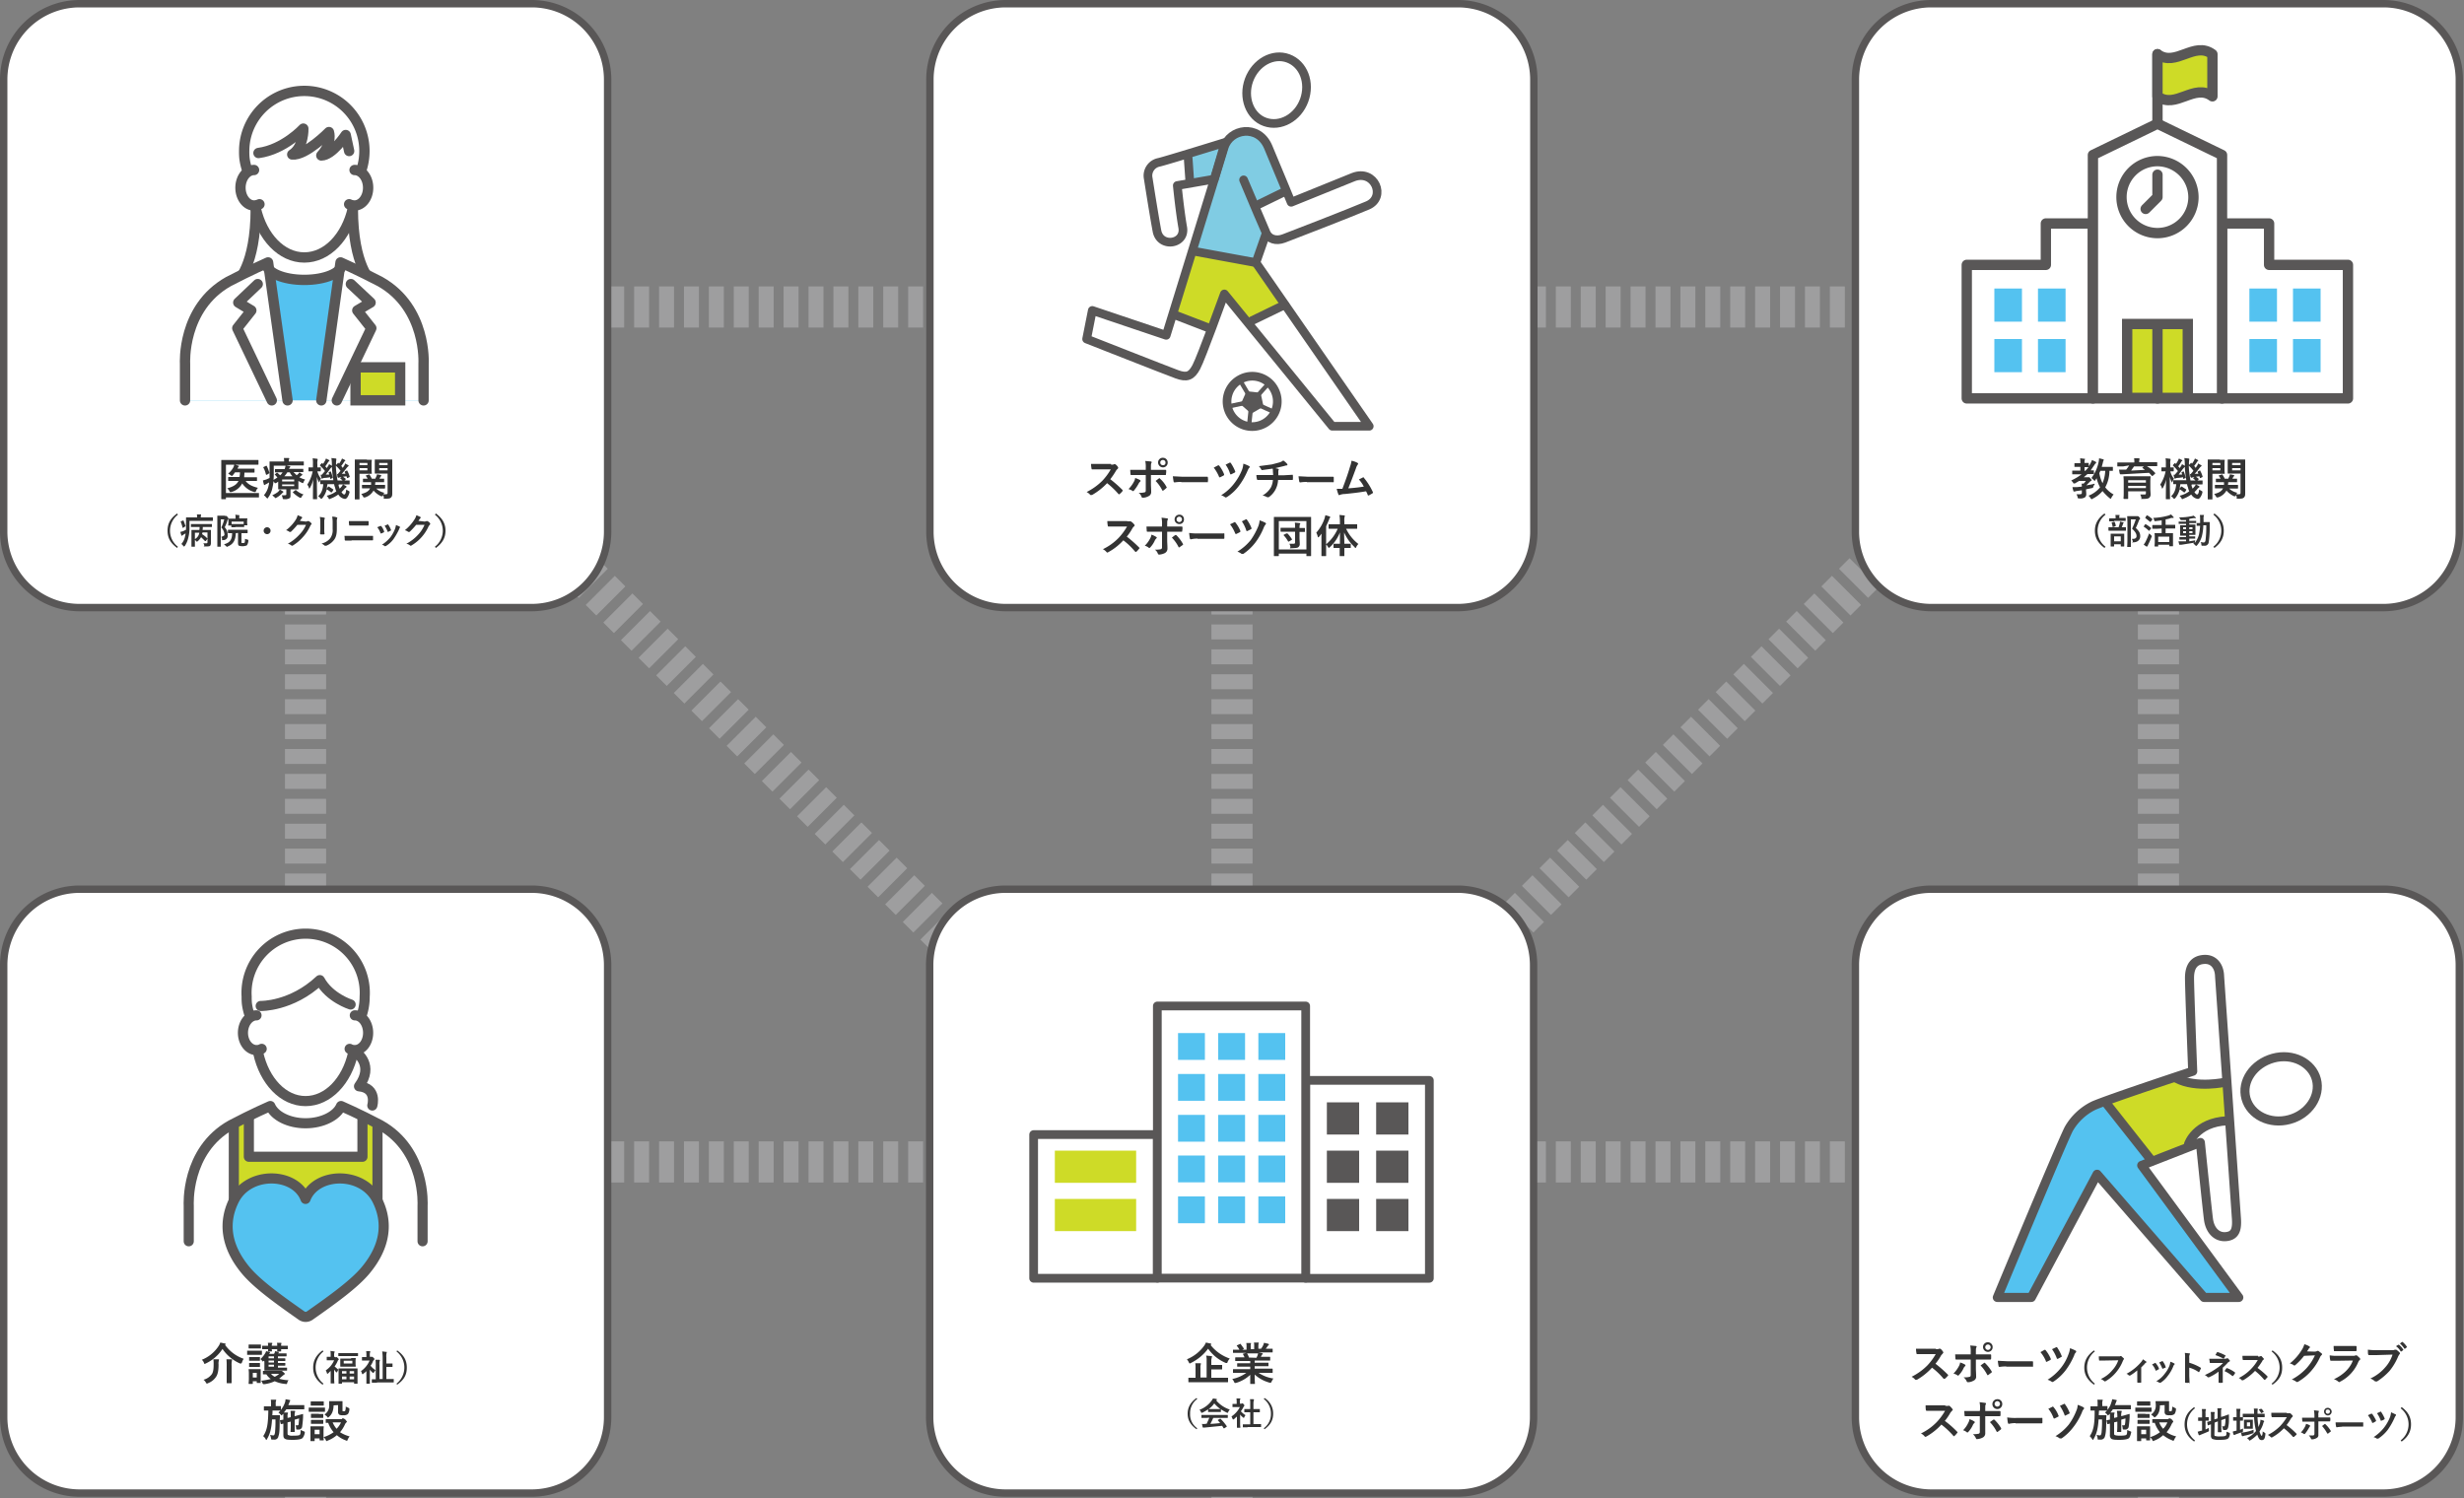 <svg id="レイヤー_1" data-name="レイヤー 1" xmlns="http://www.w3.org/2000/svg" xmlns:xlink="http://www.w3.org/1999/xlink" width="1000" height="608" viewBox="0 0 1000 608">
  <rect x="0" y="0" width="1000" height="608" fill="#808080" stroke="none"/>
  <defs>
    <clipPath id="clip-path">
      <rect x="528.2" y="436.7" width="53.8" height="83.88" fill="none"/>
    </clipPath>
    <clipPath id="clip-path-2">
      <rect x="558.5" y="447.4" width="13.1" height="13.07" fill="none"/>
    </clipPath>
    <clipPath id="clip-path-3">
      <rect x="558.5" y="486.6" width="13.1" height="13.08" fill="none"/>
    </clipPath>
    <clipPath id="clip-path-4">
      <rect x="558.5" y="467" width="13.1" height="13.08" fill="none"/>
    </clipPath>
    <clipPath id="clip-path-5">
      <rect x="538.5" y="447.4" width="13.1" height="13.07" fill="none"/>
    </clipPath>
    <clipPath id="clip-path-6">
      <rect x="538.5" y="486.6" width="13.1" height="13.08" fill="none"/>
    </clipPath>
    <clipPath id="clip-path-7">
      <rect x="538.5" y="467" width="13.1" height="13.08" fill="none"/>
    </clipPath>
    <clipPath id="clip-path-8">
      <rect x="417.7" y="458.7" width="53.8" height="61.86" fill="none"/>
    </clipPath>
    <clipPath id="clip-path-9">
      <rect x="428.1" y="467" width="33" height="13.08" fill="none"/>
    </clipPath>
    <clipPath id="clip-path-10">
      <rect x="428.1" y="486.6" width="33" height="13.08" fill="none"/>
    </clipPath>
  </defs>
  <line x1="95.6" y1="124.6" x2="904.4" y2="124.6" fill="none" stroke="#9e9e9f" stroke-miterlimit="10" stroke-width="16.69" stroke-dasharray="6.07 4.04"/>
  <line x1="95.6" y1="471.6" x2="904.4" y2="471.6" fill="none" stroke="#9e9e9f" stroke-miterlimit="10" stroke-width="16.69" stroke-dasharray="6.07 4.04"/>
  <line x1="500" y1="-100.4" x2="500" y2="708.4" fill="none" stroke="#9e9e9f" stroke-miterlimit="10" stroke-width="16.69" stroke-dasharray="6.07 4.04"/>
  <line x1="22" y1="18" x2="594" y2="590" fill="none" stroke="#9e9e9f" stroke-miterlimit="10" stroke-width="16.69" stroke-dasharray="6.07 4.04"/>
  <line x1="124" y1="-100.4" x2="124" y2="708.4" fill="none" stroke="#9e9e9f" stroke-miterlimit="10" stroke-width="16.69" stroke-dasharray="6.07 4.04"/>
  <line x1="876" y1="-100.4" x2="876" y2="708.4" fill="none" stroke="#9e9e9f" stroke-miterlimit="10" stroke-width="16.69" stroke-dasharray="6.07 4.04"/>
  <line x1="971" y1="18" x2="399" y2="590" fill="none" stroke="#9e9e9f" stroke-miterlimit="10" stroke-width="16.69" stroke-dasharray="6.07 4.04"/>
  <g>
    <rect x="1.5" y="1.5" width="245.1" height="245.1" rx="30.8" fill="#fff"/>
    <path d="M215.8,3a29.3,29.3,0,0,1,29.3,29.3V215.8a29.3,29.3,0,0,1-29.3,29.3H32.3A29.3,29.3,0,0,1,3,215.8V32.3A29.3,29.3,0,0,1,32.3,3H215.8m0-3H32.3A32.3,32.3,0,0,0,0,32.3V215.8a32.3,32.3,0,0,0,32.3,32.3H215.8a32.3,32.3,0,0,0,32.3-32.3V32.3A32.3,32.3,0,0,0,215.8,0Z" fill="#595757"/>
  </g>
  <g>
    <path d="M96.2,114.4s7.6-6.3,7.6-29.8h39.4c0,23.5,7.6,29.8,7.6,29.8Z" fill="#fff"/>
    <path d="M145.7,69.5h.8a24.8,24.8,0,0,0,1.4-8.2,24.4,24.4,0,1,0-48.8,0,26.2,26.2,0,0,0,.1,2.8,23.7,23.7,0,0,0,1.3,5.4h.8c-2.2,1-3.7,3.6-3.7,6.7s2.5,7.2,5.5,7.2h.6v1.3c2.6,11.5,10.4,19.9,19.7,19.9s17.1-8.4,19.7-19.9h-.1l.2-1.3h.6c3,0,5.5-3.2,5.5-7.2s-1.5-5.7-3.7-6.7" fill="#fff"/>
    <path d="M146.5,69.5a24.8,24.8,0,0,0,1.4-8.2,24.4,24.4,0,1,0-48.8,0,26.2,26.2,0,0,0,.1,2.8,23.7,23.7,0,0,0,1.3,5.4" fill="#fff"/>
    <path d="M146.5,69.5a24.8,24.8,0,0,0,1.4-8.2,24.4,24.4,0,1,0-48.8,0,26.2,26.2,0,0,0,.1,2.8,23.7,23.7,0,0,0,1.3,5.4" fill="none" stroke="#595757" stroke-linecap="round" stroke-linejoin="round" stroke-width="4.19"/>
    <path d="M103.8,84.6c2.6,11.5,10.4,19.9,19.7,19.9s17.1-8.4,19.7-19.9" fill="#fff"/>
    <path d="M103.8,84.6c2.6,11.5,10.4,19.9,19.7,19.9s17.1-8.4,19.7-19.9" fill="none" stroke="#595757" stroke-linecap="round" stroke-linejoin="round" stroke-width="4.19"/>
    <path d="M103.1,69c-3,0-5.5,3.2-5.5,7.2s2.5,7.2,5.5,7.2a5.4,5.4,0,0,0,2.2-.5" fill="#fff"/>
    <path d="M103.1,69c-3,0-5.5,3.2-5.5,7.2s2.5,7.2,5.5,7.2a5.4,5.4,0,0,0,2.2-.5" fill="none" stroke="#595757" stroke-linecap="round" stroke-linejoin="round" stroke-width="4.19"/>
    <path d="M143.9,69c3,0,5.5,3.2,5.5,7.2s-2.5,7.2-5.5,7.2a5.4,5.4,0,0,1-2.2-.5" fill="#fff"/>
    <path d="M143.9,69c3,0,5.5,3.2,5.5,7.2s-2.5,7.2-5.5,7.2a5.4,5.4,0,0,1-2.2-.5" fill="none" stroke="#595757" stroke-linecap="round" stroke-linejoin="round" stroke-width="4.19"/>
    <path d="M143.2,84.6c0,23.5,7.6,29.8,7.6,29.8" fill="none" stroke="#595757" stroke-linecap="round" stroke-linejoin="round" stroke-width="4.19"/>
    <path d="M103.8,84.6c0,23.5-7.6,29.8-7.6,29.8" fill="none" stroke="#595757" stroke-linecap="round" stroke-linejoin="round" stroke-width="4.19"/>
    <path d="M104.9,62.1c10.4-1.4,18.2-9.9,18.2-9.9s.3,7.4-4.5,10.5c5.5.5,14.9-9.1,14.9-9.1s1.5,4.4-3.1,9.5c4.4,0,9.9-8.3,9.9-8.3l1.4,6.5" fill="#fff"/>
    <path d="M104.9,62.1c10.4-1.4,18.2-9.9,18.2-9.9s.3,7.4-4.5,10.5c5.5.5,14.9-9.1,14.9-9.1s1.5,4.4-3.1,9.5c4.4,0,9.9-8.3,9.9-8.3l1.4,6.5" fill="none" stroke="#595757" stroke-linecap="round" stroke-linejoin="round" stroke-width="4.19"/>
    <path d="M171.9,162.5V147.6s1.4-22.6-17.6-33.3c-8.8-4.6-16.1-7.8-16.1-7.8-1.8,4.1-7.7,7.1-14.7,7.1s-12.8-3-14.7-7.1c0,0-7.3,3.2-16.1,7.8-19,10.7-17.6,33.3-17.6,33.3v14.9Z" fill="#54c2f0"/>
    <path d="M75.1,162.5V147.6S73.7,125,92.7,114.3c8.8-4.6,16.1-7.8,16.1-7.8l7.9,56" fill="#fff"/>
    <path d="M75.1,162.5V147.6S73.7,125,92.7,114.3c8.8-4.6,16.1-7.8,16.1-7.8l7.9,56" fill="none" stroke="#595757" stroke-linecap="round" stroke-linejoin="round" stroke-width="4.19"/>
    <polyline points="104.6 115.3 96.7 122.8 102 126 96.3 133.2 110.3 162.5" fill="none" stroke="#595757" stroke-linecap="round" stroke-linejoin="round" stroke-width="4.19"/>
    <path d="M171.9,162.5V147.6s1.4-22.6-17.6-33.3c-8.8-4.6-16.1-7.8-16.1-7.8l-7.8,56" fill="#fff"/>
    <path d="M171.9,162.5V147.6s1.4-22.6-17.6-33.3c-8.8-4.6-16.1-7.8-16.1-7.8l-7.8,56" fill="none" stroke="#595757" stroke-linecap="round" stroke-linejoin="round" stroke-width="4.19"/>
    <polyline points="142.4 115.3 150.4 122.8 145 126 150.7 133.2 136.7 162.5" fill="none" stroke="#595757" stroke-linecap="round" stroke-linejoin="round" stroke-width="4.19"/>
    <path d="M138.8,107.1c0,3.6-6.8,6.5-15.3,6.5s-15.3-2.9-15.3-6.5" fill="none" stroke="#595757" stroke-linecap="round" stroke-linejoin="round" stroke-width="4.19"/>
    <rect x="144.3" y="149.1" width="18.1" height="13.38" fill="#cedb27"/>
    <rect x="144.3" y="149.1" width="18.1" height="13.38" fill="none" stroke="#595757" stroke-miterlimit="10" stroke-width="4.19"/>
  </g>
  <g>
    <rect x="377.4" y="1.5" width="245.1" height="245.1" rx="30.8" fill="#fff"/>
    <path d="M591.7,3A29.3,29.3,0,0,1,621,32.3V215.8a29.3,29.3,0,0,1-29.3,29.3H408.2a29.3,29.3,0,0,1-29.3-29.3V32.3A29.3,29.3,0,0,1,408.2,3H591.7m0-3H408.2a32.3,32.3,0,0,0-32.3,32.3V215.8a32.3,32.3,0,0,0,32.3,32.3H591.7A32.3,32.3,0,0,0,624,215.8V32.3A32.3,32.3,0,0,0,591.7,0Z" fill="#595757"/>
  </g>
  <g>
    <path d="M521,96.8c3.2-1.2,26.1-10.1,34-13.4s2.9-14.9-5.8-11.5L524,82.1s-5.7-13.9-9.3-22.4-13.6-8.2-17.1-1.6c-6.5,1.9-25.1,7.3-27.3,7.8a5.5,5.5,0,0,0-4.3,6.5c.7,4.5,2.7,17,3.6,21.6,1.5,6.7,11.6,5.1,10.4-1.7s-2.2-17-2.2-17L493,72.2c-6.7,22-19.7,63.9-19.7,63.9l-30-10.1L441,137.6s32.6,12.9,36.6,14.3,6,.7,7.9-2.9,11.4-29.6,11.4-29.6L540.7,173h15l-46-66.4,4.2-12c1.1,2.4,3.9,3.4,7.1,2.2" fill="#fff"/>
    <path d="M529.3,40.7c-2.6,7.1-9.7,11-15.9,8.8s-9.1-9.9-6.5-17,9.7-11.1,15.9-8.8,9.1,9.8,6.5,17" fill="#fff"/>
    <path d="M481.8,61.9,482.9,74l8.6-2-8.2,29.1,26.4,5.5,4-13.6-4-9.5,12.1-5.9s-1.1-3.6-7.1-17.9c-8.7-13.2-17.5-1.9-17.5-1.9Z" fill="#80cce3"/>
    <polygon points="483.3 101.1 509.7 106.6 521.4 123.1 506 131.2 496.9 119.3 491.3 133.4 475.2 127.5 483.3 101.1" fill="#cedb27"/>
    <line x1="477" y1="127.9" x2="491.3" y2="133.4" fill="none" stroke="#595757" stroke-linecap="round" stroke-linejoin="round" stroke-width="3.52"/>
    <path d="M497.2,57.8s-24.2,7.5-26.9,8.1a5.5,5.5,0,0,0-4.3,6.5c.7,4.5,2.7,17,3.6,21.6,1.5,6.7,11.6,5.1,10.4-1.7s-2.2-17-2.2-17l15-2.6Z" fill="none" stroke="#595757" stroke-linecap="round" stroke-linejoin="round" stroke-width="3.52"/>
    <path d="M443.3,126l30,10.1s21.2-68.5,23.5-76.2,13.9-9.7,17.9-.2S524,82.1,524,82.1l25.2-10.2c8.7-3.4,13.6,8.2,5.8,11.5s-30.8,12.2-34,13.4-6,.2-7.1-2.2-5.2-12-9.2-21.6l9.2,21.6-4.2,12,46,66.4h-15l-43.8-53.7s-9.4,26-11.4,29.7-3.8,4.4-7.9,2.9S441,137.6,441,137.6Z" fill="none" stroke="#595757" stroke-linecap="round" stroke-linejoin="round" stroke-width="3.52"/>
    <path d="M529.3,40.7c-2.6,7.1-9.7,11-15.9,8.8s-9.1-9.9-6.5-17,9.7-11.1,15.9-8.8S531.9,33.5,529.3,40.7Z" fill="none" stroke="#595757" stroke-linecap="round" stroke-linejoin="round" stroke-width="3.52"/>
    <line x1="485.8" y1="102.2" x2="509.7" y2="106.6" fill="none" stroke="#595757" stroke-linecap="round" stroke-linejoin="round" stroke-width="3.52"/>
    <line x1="521.4" y1="123.7" x2="508.2" y2="130.1" fill="none" stroke="#595757" stroke-linecap="round" stroke-linejoin="round" stroke-width="3.52"/>
    <line x1="482.2" y1="64.1" x2="482.9" y2="74" fill="none" stroke="#595757" stroke-linecap="round" stroke-linejoin="round" stroke-width="3.52"/>
    <line x1="521.8" y1="77.6" x2="509.7" y2="83.5" fill="none" stroke="#595757" stroke-linecap="round" stroke-linejoin="round" stroke-width="3.52"/>
    <path d="M517,157.8a10.2,10.2,0,1,1-13.9-3.7,10.1,10.1,0,0,1,13.9,3.7" fill="#fff"/>
    <path d="M517,157.8a10.2,10.2,0,1,1-13.9-3.7A10.1,10.1,0,0,1,517,157.8Z" fill="none" stroke="#595757" stroke-linecap="round" stroke-linejoin="round" stroke-width="3.52"/>
    <polygon points="505.9 158.8 503.5 164.1 507.8 167.9 512.8 165 511.6 159.4 505.9 158.8" fill="#595757"/>
    <line x1="503.1" y1="154.1" x2="507" y2="160.7" fill="none" stroke="#595757" stroke-miterlimit="10" stroke-width="1.76"/>
    <line x1="497.9" y1="165.1" x2="505.4" y2="163.5" fill="none" stroke="#595757" stroke-miterlimit="10" stroke-width="1.76"/>
    <line x1="506.9" y1="173" x2="507.7" y2="165.4" fill="none" stroke="#595757" stroke-miterlimit="10" stroke-width="1.76"/>
    <line x1="517.7" y1="167.5" x2="510.6" y2="164.3" fill="none" stroke="#595757" stroke-miterlimit="10" stroke-width="1.76"/>
    <line x1="515.3" y1="155.1" x2="510.2" y2="160.8" fill="none" stroke="#595757" stroke-miterlimit="10" stroke-width="1.76"/>
  </g>
  <g>
    <rect x="753" y="1.5" width="245.1" height="245.1" rx="30.8" fill="#fff"/>
    <path d="M967.3,3a29.3,29.3,0,0,1,29.3,29.3V215.8a29.3,29.3,0,0,1-29.3,29.3H783.8a29.3,29.3,0,0,1-29.3-29.3V32.3A29.3,29.3,0,0,1,783.8,3H967.3m0-3H783.8a32.3,32.3,0,0,0-32.3,32.3V215.8a32.3,32.3,0,0,0,32.3,32.3H967.3a32.3,32.3,0,0,0,32.3-32.3V32.3A32.3,32.3,0,0,0,967.3,0Z" fill="#595757"/>
  </g>
  <g>
    <polygon points="830.3 90.7 830.3 107.5 798.2 107.5 798.2 161.7 849.4 161.7 849.4 109.7 849.4 107.5 849.4 90.7 830.3 90.7" fill="#fff"/>
    <polygon points="830.3 90.7 830.3 107.5 798.2 107.5 798.2 161.7 849.4 161.7 849.4 109.7 849.4 107.5 849.4 90.7 830.3 90.7" fill="none" stroke="#595757" stroke-linecap="round" stroke-linejoin="round" stroke-width="4.19"/>
    <rect x="809.4" y="117.1" width="11.2" height="13.46" fill="#54c2f0"/>
    <rect x="827.1" y="117.1" width="11.2" height="13.46" fill="#54c2f0"/>
    <rect x="809.4" y="137.6" width="11.2" height="13.46" fill="#54c2f0"/>
    <rect x="827.1" y="137.6" width="11.2" height="13.46" fill="#54c2f0"/>
    <polygon points="920.9 90.7 920.9 107.5 952.9 107.5 952.9 161.7 901.8 161.7 901.8 109.7 901.8 107.5 901.8 90.7 920.9 90.7" fill="#fff"/>
    <polygon points="920.9 90.7 920.9 107.5 952.9 107.5 952.9 161.7 901.8 161.7 901.8 109.7 901.8 107.5 901.8 90.7 920.9 90.7" fill="none" stroke="#595757" stroke-linecap="round" stroke-linejoin="round" stroke-width="4.19"/>
    <rect x="930.6" y="117.1" width="11.2" height="13.46" fill="#54c2f0"/>
    <rect x="912.9" y="117.1" width="11.2" height="13.46" fill="#54c2f0"/>
    <rect x="930.6" y="137.6" width="11.2" height="13.46" fill="#54c2f0"/>
    <rect x="912.9" y="137.6" width="11.2" height="13.46" fill="#54c2f0"/>
    <polygon points="901.8 62.9 875.6 50.2 849.4 62.9 849.4 161.7 901.8 161.7 901.8 62.9" fill="#fff"/>
    <polygon points="901.8 62.9 875.6 50.2 849.4 62.9 849.4 161.7 901.8 161.7 901.8 62.9" fill="none" stroke="#595757" stroke-linecap="round" stroke-linejoin="round" stroke-width="4.19"/>
    <rect x="863.3" y="131.5" width="24.6" height="30" fill="#cedb27"/>
    <rect x="863.3" y="131.5" width="24.6" height="30" fill="none" stroke="#595757" stroke-miterlimit="10" stroke-width="4.19"/>
    <line x1="875.6" y1="132.5" x2="875.6" y2="161.7" fill="none" stroke="#595757" stroke-linecap="round" stroke-linejoin="round" stroke-width="4.19"/>
    <path d="M890.2,80a14.6,14.6,0,1,1-14.6-14.6A14.7,14.7,0,0,1,890.2,80" fill="#fff"/>
    <path d="M890.2,80a14.6,14.6,0,1,1-14.6-14.6A14.7,14.7,0,0,1,890.2,80Z" fill="none" stroke="#595757" stroke-miterlimit="10" stroke-width="4.19"/>
    <polyline points="875.6 70.9 875.6 80 870.8 84.8" fill="none" stroke="#595757" stroke-linecap="round" stroke-linejoin="round" stroke-width="4.19"/>
    <line x1="875.6" y1="22" x2="875.6" y2="50.2" fill="none" stroke="#595757" stroke-linecap="round" stroke-linejoin="round" stroke-width="4.19"/>
    <path d="M897.9,39.1c-7.4-5.5-14.9,5.4-22.3,0V22c7.4,5.4,14.9-5.5,22.3,0Z" fill="#cedb27"/>
    <path d="M897.9,39.1c-7.4-5.5-14.9,5.4-22.3,0V22c7.4,5.4,14.9-5.5,22.3,0Z" fill="none" stroke="#595757" stroke-linejoin="round" stroke-width="4.19"/>
  </g>
  <g>
    <rect x="1.5" y="360.9" width="245.1" height="245.1" rx="30.8" fill="#fff"/>
    <path d="M215.8,362.4a29.3,29.3,0,0,1,29.3,29.3V575.2a29.3,29.3,0,0,1-29.3,29.3H32.3A29.3,29.3,0,0,1,3,575.2V391.7a29.3,29.3,0,0,1,29.3-29.3H215.8m0-3H32.3A32.3,32.3,0,0,0,0,391.7V575.2a32.3,32.3,0,0,0,32.3,32.3H215.8a32.3,32.3,0,0,0,32.3-32.3V391.7a32.3,32.3,0,0,0-32.3-32.3Z" fill="#595757"/>
  </g>
  <g>
    <path d="M171.5,503.8V489.3s1.4-22.3-17.2-32.7c-8.7-4.6-15.9-7.7-15.9-7.7-1.7,4-7.5,7-14.4,7s-12.6-3-14.3-7c0,0-7.2,3.1-15.9,7.7C75.2,467,76.6,489.3,76.6,489.3v14.5Z" fill="#fff"/>
    <path d="M145.9,412.6h.7a23.8,23.8,0,0,0,1.4-8.1,24,24,0,1,0-47.9,0,25.3,25.3,0,0,0,.1,2.8,24.2,24.2,0,0,0,1.3,5.3h.7c-2.1,1-3.6,3.5-3.6,6.6s2.5,7,5.5,7h.5v1.2c2.6,11.3,10.2,19.5,19.3,19.5s16.8-8.2,19.3-19.5h0v-1.2h.6c3,0,5.4-3.1,5.4-7a7.2,7.2,0,0,0-3.5-6.6" fill="#fff"/>
    <path d="M146.6,412.6a23.8,23.8,0,0,0,1.4-8.1,24,24,0,1,0-47.9,0,25.3,25.3,0,0,0,.1,2.8,24.2,24.2,0,0,0,1.3,5.3" fill="#fff"/>
    <path d="M146.6,412.6a23.8,23.8,0,0,0,1.4-8.1,24,24,0,1,0-47.9,0,25.3,25.3,0,0,0,.1,2.8,24.2,24.2,0,0,0,1.3,5.3" fill="none" stroke="#595757" stroke-linecap="round" stroke-linejoin="round" stroke-width="4.11"/>
    <path d="M104.8,427.4c2.5,11.3,10.1,19.5,19.2,19.5s16.8-8.2,19.3-19.5" fill="#fff"/>
    <path d="M104.8,427.4c2.5,11.3,10.1,19.5,19.2,19.5s16.8-8.2,19.3-19.5" fill="none" stroke="#595757" stroke-linecap="round" stroke-linejoin="round" stroke-width="4.11"/>
    <path d="M104.1,412.1c-3,0-5.5,3.2-5.5,7.1s2.5,7,5.5,7a4.1,4.1,0,0,0,2.1-.5" fill="#fff"/>
    <path d="M104.1,412.1c-3,0-5.5,3.2-5.5,7.1s2.5,7,5.5,7a4.1,4.1,0,0,0,2.1-.5" fill="none" stroke="#595757" stroke-linecap="round" stroke-linejoin="round" stroke-width="4.11"/>
    <path d="M144,412.1c3,0,5.4,3.2,5.4,7.1s-2.4,7-5.4,7a4.1,4.1,0,0,1-2.1-.5" fill="#fff"/>
    <path d="M144,412.1c3,0,5.4,3.2,5.4,7.1s-2.4,7-5.4,7a4.1,4.1,0,0,1-2.1-.5" fill="none" stroke="#595757" stroke-linecap="round" stroke-linejoin="round" stroke-width="4.11"/>
    <path d="M105.8,408.3s12.5.3,24-10.5c3.9,7.2,12.5,9.9,12.5,9.9" fill="#fff"/>
    <path d="M105.8,408.3s12.5.3,24-10.5c3.9,7.2,12.5,9.9,12.5,9.9" fill="none" stroke="#595757" stroke-linecap="round" stroke-linejoin="round" stroke-width="4.11"/>
    <path d="M144.8,427.4s7.2,4.9.9,13.5c7.5.7,5.4,7.8,5.4,7.8" fill="#fff"/>
    <path d="M144.8,427.4s7.2,4.9.9,13.5c7.5.7,5.4,7.8,5.4,7.8" fill="none" stroke="#595757" stroke-linecap="round" stroke-linejoin="round" stroke-width="4.11"/>
    <polygon points="147.7 453.4 147.7 471.1 101 471.1 101 453.4 95.1 456.3 95.1 492 153.6 492 153.6 456.3 147.7 453.4" fill="#cedb27"/>
    <line x1="94.9" y1="456.6" x2="94.9" y2="487.1" fill="none" stroke="#595757" stroke-linecap="round" stroke-linejoin="round" stroke-width="4.11"/>
    <line x1="153.2" y1="456.6" x2="153.2" y2="487.1" fill="none" stroke="#595757" stroke-linecap="round" stroke-linejoin="round" stroke-width="4.11"/>
    <polyline points="101 453.4 101 469.5 147.1 469.5 147.1 453.5" fill="none" stroke="#595757" stroke-linecap="round" stroke-linejoin="round" stroke-width="4.11"/>
    <path d="M122.3,533.9a2.9,2.9,0,0,0,3.5,0c9.7-6.8,17.8-12.7,22.4-18.1,8.5-10.1,9.3-19.9,4.9-28.7-6-12-25-11.3-29.1-.5-4-10.8-23-11.5-29,.5-4.4,8.8-3.6,18.6,4.9,28.7,4.6,5.4,12.7,11.3,22.4,18.1" fill="#54c2f0"/>
    <path d="M122.3,533.9a2.9,2.9,0,0,0,3.5,0c9.7-6.8,17.8-12.7,22.4-18.1,8.5-10.1,9.3-19.9,4.9-28.7-6-12-25-11.3-29.1-.5-4-10.8-23-11.5-29,.5-4.4,8.8-3.6,18.6,4.9,28.7C104.5,521.2,112.6,527.1,122.3,533.9Z" fill="none" stroke="#595757" stroke-linecap="round" stroke-linejoin="round" stroke-width="4.11"/>
    <path d="M76.6,503.8V489.3S75.2,467,93.8,456.6c8.7-4.6,15.9-7.7,15.9-7.7,1.7,4,7.5,7,14.3,7s12.7-3,14.4-7c0,0,7.2,3.1,15.9,7.7,18.6,10.4,17.2,32.7,17.2,32.7v14.5" fill="none" stroke="#595757" stroke-linecap="round" stroke-linejoin="round" stroke-width="4.11"/>
  </g>
  <g>
    <rect x="377.3" y="360.9" width="245.1" height="245.1" rx="30.8" fill="#fff"/>
    <path d="M591.6,362.4a29.3,29.3,0,0,1,29.3,29.3V575.2a29.3,29.3,0,0,1-29.3,29.3H408.1a29.3,29.3,0,0,1-29.3-29.3V391.7a29.3,29.3,0,0,1,29.3-29.3H591.6m0-3H408.1a32.3,32.3,0,0,0-32.3,32.3V575.2a32.3,32.3,0,0,0,32.3,32.3H591.6a32.3,32.3,0,0,0,32.3-32.3V391.7a32.3,32.3,0,0,0-32.3-32.3Z" fill="#595757"/>
  </g>
  <g>
    <g style="isolation: isolate">
      <g clip-path="url(#clip-path)">
        <rect x="529.9" y="438.5" width="50.2" height="80.33" fill="#fff"/>
        <rect x="529.9" y="438.5" width="50.2" height="80.33" stroke-width="3.54" stroke="#595757" stroke-linecap="round" stroke-linejoin="round" fill="none"/>
      </g>
    </g>
    <g style="isolation: isolate">
      <g clip-path="url(#clip-path-2)">
        <rect x="558.5" y="447.4" width="13.1" height="13.07" fill="#595757"/>
      </g>
    </g>
    <g style="isolation: isolate">
      <g clip-path="url(#clip-path-3)">
        <rect x="558.5" y="486.6" width="13.1" height="13.08" fill="#595757"/>
      </g>
    </g>
    <g style="isolation: isolate">
      <g clip-path="url(#clip-path-4)">
        <rect x="558.5" y="467" width="13.1" height="13.08" fill="#595757"/>
      </g>
    </g>
    <g style="isolation: isolate">
      <g clip-path="url(#clip-path-5)">
        <rect x="538.5" y="447.4" width="13.1" height="13.07" fill="#595757"/>
      </g>
    </g>
    <g style="isolation: isolate">
      <g clip-path="url(#clip-path-6)">
        <rect x="538.5" y="486.6" width="13.1" height="13.08" fill="#595757"/>
      </g>
    </g>
    <g style="isolation: isolate">
      <g clip-path="url(#clip-path-7)">
        <rect x="538.5" y="467" width="13.1" height="13.08" fill="#595757"/>
      </g>
    </g>
    <g style="isolation: isolate">
      <g clip-path="url(#clip-path-8)">
        <rect x="419.5" y="460.5" width="50.2" height="58.32" fill="#fff"/>
        <rect x="419.5" y="460.5" width="50.2" height="58.32" stroke-width="3.54" stroke="#595757" stroke-linecap="round" stroke-linejoin="round" fill="none"/>
      </g>
    </g>
    <g style="isolation: isolate">
      <g clip-path="url(#clip-path-9)">
        <rect x="428.1" y="467" width="33" height="13.08" fill="#cedb27"/>
      </g>
    </g>
    <g style="isolation: isolate">
      <g clip-path="url(#clip-path-10)">
        <rect x="428.1" y="486.6" width="33" height="13.08" fill="#cedb27"/>
      </g>
    </g>
    <rect x="469.7" y="408.3" width="60.2" height="110.46" fill="#fff"/>
    <rect x="469.7" y="408.3" width="60.2" height="110.46" stroke-width="3.54" stroke="#595757" stroke-linecap="round" stroke-linejoin="round" fill="none"/>
    <rect x="478.1" y="419.3" width="10.9" height="10.88" fill="#54c2f0"/>
    <rect x="510.7" y="419.3" width="10.9" height="10.88" fill="#54c2f0"/>
    <rect x="494.4" y="419.3" width="10.9" height="10.88" fill="#54c2f0"/>
    <rect x="478.1" y="435.9" width="10.9" height="10.88" fill="#54c2f0"/>
    <rect x="510.7" y="435.9" width="10.9" height="10.88" fill="#54c2f0"/>
    <rect x="494.4" y="435.9" width="10.9" height="10.88" fill="#54c2f0"/>
    <rect x="478.1" y="452.5" width="10.9" height="10.88" fill="#54c2f0"/>
    <rect x="510.7" y="452.5" width="10.9" height="10.88" fill="#54c2f0"/>
    <rect x="494.4" y="452.5" width="10.9" height="10.88" fill="#54c2f0"/>
    <rect x="478.1" y="469" width="10.9" height="10.88" fill="#54c2f0"/>
    <rect x="510.7" y="469" width="10.9" height="10.88" fill="#54c2f0"/>
    <rect x="494.4" y="469" width="10.9" height="10.88" fill="#54c2f0"/>
    <rect x="478.1" y="485.6" width="10.9" height="10.88" fill="#54c2f0"/>
    <rect x="510.7" y="485.6" width="10.9" height="10.88" fill="#54c2f0"/>
    <rect x="494.4" y="485.6" width="10.9" height="10.88" fill="#54c2f0"/>
  </g>
  <g>
    <rect x="753" y="360.9" width="245.1" height="245.1" rx="30.8" fill="#fff"/>
    <path d="M967.3,362.4a29.3,29.3,0,0,1,29.3,29.3V575.2a29.3,29.3,0,0,1-29.3,29.3H783.8a29.3,29.3,0,0,1-29.3-29.3V391.7a29.3,29.3,0,0,1,29.3-29.3H967.3m0-3H783.8a32.3,32.3,0,0,0-32.3,32.3V575.2a32.3,32.3,0,0,0,32.3,32.3H967.3a32.3,32.3,0,0,0,32.3-32.3V391.7a32.3,32.3,0,0,0-32.3-32.3Z" fill="#595757"/>
  </g>
  <g>
    <path d="M825.6,527.5l26.7-50,43.4,50h14.1l-39.4-53.6,23.8-9.3s2.7,26.7,3.3,31.2,3.4,7.4,7.1,7,4.6-3.1,4.2-7.9L902,397.1c-.1-3.9-2.3-7-6.2-6.8s-6,2.5-6,7.4,1.3,37.9,1.3,37.9-33.1,11-40.1,13.9a23.8,23.8,0,0,0-10.2,9.6c-3.1,5.8-29,68.4-29,68.4Z" fill="#fff"/>
    <path d="M854.6,447.5l18.7,23.7-4.1,1.8,39.4,53.6H894.5l-43.4-50-26.7,50H810.7s24-59.9,28.9-68.4,15-10.7,15-10.7" fill="#54c2f0"/>
    <path d="M929.1,454.4c-7.8,2.1-15.7-1.7-17.6-8.6s3.1-14.1,11-16.3,15.8,1.8,17.6,8.6-3.1,14.2-11,16.3" fill="#fff"/>
    <path d="M929.1,454.4c-7.8,2.1-15.7-1.7-17.6-8.6s3.1-14.1,11-16.3,15.8,1.8,17.6,8.6S937,452.3,929.1,454.4Z" fill="none" stroke="#595757" stroke-linecap="round" stroke-linejoin="round" stroke-width="3.68"/>
    <path d="M883.4,437.7c8,4.2,19.9,1.5,19.9,1.5l.6,15.7c-12.8.6-15.7,9.5-15.7,9.5l-14.9,6.8-18.7-23.7Z" fill="#cedb27"/>
    <line x1="854.6" y1="447.5" x2="873.3" y2="471.2" fill="none" stroke="#595757" stroke-linecap="round" stroke-linejoin="round" stroke-width="3.68"/>
    <path d="M883.4,437.7c8,4.2,19.9,1.5,19.9,1.5" fill="none" stroke="#595757" stroke-linecap="round" stroke-linejoin="round" stroke-width="3.68"/>
    <path d="M903.9,454.9c-12.8.6-15.7,9.5-15.7,9.5" fill="none" stroke="#595757" stroke-linecap="round" stroke-linejoin="round" stroke-width="3.68"/>
    <path d="M824.4,526.6l26.7-50,43.4,50h14.1L869.2,473l23.8-9.3s2.7,26.7,3.3,31.2,3.4,7.4,7.2,7,4.5-3.1,4.1-7.9l-6.8-97.8c-.1-3.9-2.3-7-6.2-6.8s-6,2.6-6,7.5,1.3,37.9,1.3,37.9-33.1,10.9-40.1,13.9a23.5,23.5,0,0,0-10.2,9.5c-3,5.8-29,68.4-29,68.4Z" fill="none" stroke="#595757" stroke-linecap="round" stroke-linejoin="round" stroke-width="3.68"/>
  </g>
  <g>
    <path d="M785.7,547.6c.6,0,1,0,1.2-.2h.6a4.7,4.7,0,0,1,1.1,1.3.3.3,0,0,1,.1.2.8.8,0,0,1-.2.4l-.7.8a20.3,20.3,0,0,1-2.3,3.4,49.3,49.3,0,0,1,5,4.4c.1.1.2.1.2.2l-.2.3a6.8,6.8,0,0,1-1.2,1.2h-.5a28.3,28.3,0,0,0-4.7-4.5A25.6,25.6,0,0,1,778,560h-.7a4.4,4.4,0,0,0-1.5-1.2,24.5,24.5,0,0,0,6.4-4.6,23.9,23.9,0,0,0,3.4-4.6H778c-.1,0-.2-.1-.2-.3a9.2,9.2,0,0,1-.2-1.9h8.1Z" fill="#333"/>
    <path d="M797.4,553.8c.3.2.4.4.1.7s-.3.3-.5.6a9.8,9.8,0,0,1-2,3c-.2.3-.3.3-.6.1a4.6,4.6,0,0,0-1.6-.7,12.6,12.6,0,0,0,2.2-3,3.8,3.8,0,0,0,.5-1.5A9,9,0,0,1,797.4,553.8Zm2.4-4.9a11.4,11.4,0,0,0-.2-2.8l2.3.2c.3.1.4.3.2.6s-.2.8-.2,1.9v.9h5.9a.3.3,0,0,1,.3.3v1.4c-.1.2-.1.4-.3.4h-5.9v3.6c0,1,.1,1.8.1,3.2a1.7,1.7,0,0,1-1.1,1.8,4.4,4.4,0,0,1-2.3.6c-.2,0-.3-.1-.4-.3a4.3,4.3,0,0,0-1.3-1.7,7.3,7.3,0,0,0,2.5-.2c.3-.1.4-.3.4-.8v-6.2h-6c-.1,0-.2-.2-.2-.4s-.1-1.1-.1-1.7h6.3Zm5.4,4.3c.2-.2.3-.1.5.1a16.5,16.5,0,0,1,2.6,3.3c.1.3.1.4-.1.5l-1.3,1c-.2.1-.2.1-.4-.1a15.6,15.6,0,0,0-2.7-3.8Zm3.5-6.4a1.9,1.9,0,0,1-1.9,1.9,2,2,0,0,1-2-1.9,1.9,1.9,0,0,1,2-2A1.9,1.9,0,0,1,808.7,546.8Zm-3,0a1.1,1.1,0,0,0,2.2,0,1.1,1.1,0,0,0-2.2,0Z" fill="#333"/>
    <path d="M814.2,554.6a16.7,16.7,0,0,0-2.7.2.4.4,0,0,1-.4-.4,20.6,20.6,0,0,1-.3-2.1l3.9.2h10c.3,0,.4.1.4.3v1.7c0,.2-.1.3-.4.2H814.2Z" fill="#333"/>
    <path d="M829.7,547.9a.4.4,0,0,1,.5.1,14.1,14.1,0,0,1,2.1,3.5v.2c0,.1,0,.2-.2.3l-1.4.7c-.2.1-.4,0-.4-.3a13.4,13.4,0,0,0-2.2-3.6Zm12.7.3c.2.1.2.2.2.4a.4.4,0,0,1-.1.3,2.4,2.4,0,0,0-.7,1.2,29.1,29.1,0,0,1-3.5,6.1,20.6,20.6,0,0,1-4.8,4.5l-.4.2h-.3a6.1,6.1,0,0,0-1.8-.9,21.4,21.4,0,0,0,5.4-4.8,19.1,19.1,0,0,0,3.1-5.6,8.4,8.4,0,0,0,.6-2.4A16.7,16.7,0,0,1,842.4,548.2Zm-7.9-1.4c.2-.1.3,0,.4.1a18.3,18.3,0,0,1,1.8,3.4c.1.2.1.4-.2.5l-1.3.7c-.3.1-.4,0-.5-.3a15.5,15.5,0,0,0-1.9-3.6Z" fill="#333"/>
    <path d="M850.2,548.5a8.3,8.3,0,0,0,0,13.1l-.4.4c-2.7-2-3.9-4.1-3.9-6.9s1.2-5,3.9-7Z" fill="#333"/>
    <path d="M854.5,552.2h-2.3c-.2.1-.3,0-.3-.2a7.1,7.1,0,0,1-.1-1.5h8.6c0-.1.1-.1.2-.1h.3l1,.9a.4.4,0,0,1,.1.3l-.2.3a3.3,3.3,0,0,0-.3.6,16.7,16.7,0,0,1-2.8,4.6,15.8,15.8,0,0,1-4,3.4l-.4.2-.4-.2a4.1,4.1,0,0,0-1.3-.8,13.1,13.1,0,0,0,4.7-3.6,11.5,11.5,0,0,0,2.4-4Z" fill="#333"/>
    <path d="M869,558.6v2.3c0,.2,0,.3-.2.3h-1.2c-.1,0-.2-.1-.2-.3v-4.7a20.6,20.6,0,0,1-2.9,2.1H864a1.8,1.8,0,0,0-1-.7,20.4,20.4,0,0,0,5.9-4.7,5,5,0,0,0,.8-1.2l1.3.9c.1,0,.1.1.1.2s0,.2-.2.3a1.7,1.7,0,0,0-.6.6L869,555Z" fill="#333"/>
    <path d="M874.6,553.2c.1-.1.2-.1.3.1a7.4,7.4,0,0,1,1.3,2.1v.2c0,.1,0,.1-.2.2l-.9.5c-.2,0-.3,0-.3-.2a7.4,7.4,0,0,0-1.4-2.3Zm7.8.2c.1.1.2.1.2.2s-.1.2-.2.3a1.6,1.6,0,0,0-.4.7,15.2,15.2,0,0,1-2.2,3.8,11,11,0,0,1-2.9,2.8h-.6a3.4,3.4,0,0,0-1.2-.6,10.2,10.2,0,0,0,3.4-3,11.7,11.7,0,0,0,2-3.4,5.7,5.7,0,0,0,.3-1.5A5.9,5.9,0,0,1,882.4,553.4Zm-5-.9c.2-.1.3-.1.4.1a7,7,0,0,1,1.1,2.1c.1.2.1.3-.1.4l-1,.4c-.2.1-.2,0-.3-.2a12.7,12.7,0,0,0-1.2-2.3Z" fill="#333"/>
    <path d="M888.5,553.1a19.4,19.4,0,0,1,4.6,2c.1.1.2.2.1.4l-.6,1.2a.2.2,0,0,1-.2.2h-.1a11.8,11.8,0,0,0-3.8-1.8v3.1c0,.9.1,1.8.1,2.8s-.1.2-.3.2a2.4,2.4,0,0,1-1.2,0c-.2,0-.3,0-.3-.2v-9.8a11,11,0,0,0-.1-2.1l1.8.2c.2,0,.3.1.3.2s-.1.2-.2.4a3.5,3.5,0,0,0-.1,1.3Z" fill="#333"/>
    <path d="M902.1,558.6v2.6h-.2a2.9,2.9,0,0,1-1.3,0c-.1,0-.2,0-.2-.2v-4.3a18.2,18.2,0,0,1-3.9,2.3H896a3.4,3.4,0,0,0-1.2-.9,26.9,26.9,0,0,0,4.6-2.6,13.8,13.8,0,0,0,2.8-2.3H897c-.1,0-.2-.1-.2-.3s-.1-.9-.2-1.4h6.1a2.7,2.7,0,0,0,1.1-.2h.4l.7.8a.4.4,0,0,1,.1.3.2.2,0,0,1-.2.2l-.5.3a22.8,22.8,0,0,1-2.2,2.2Zm-2.3-9.8h.3a16.9,16.9,0,0,1,3,1.3h.2c0,.1-.1.1-.1.2l-.6,1c0,.1-.1.1-.2.1h-.1a20.1,20.1,0,0,0-3.2-1.4Zm3.8,6.5h.3A12.4,12.4,0,0,1,907,557a.1.1,0,0,1,.1.1v.2a3.6,3.6,0,0,1-.7,1l-.2.2H906a13.6,13.6,0,0,0-3.2-2Z" fill="#333"/>
    <path d="M916.4,550.6c.5,0,.8,0,1-.2h.4l.9,1c.1.1.1.1.1.2l-.2.3a1,1,0,0,0-.5.6,26.1,26.1,0,0,1-1.9,2.7,31.4,31.4,0,0,1,4,3.4.3.3,0,0,1,.1.2c0,.1,0,.1-.1.2l-.9,1h-.4a25,25,0,0,0-3.7-3.6,22.1,22.1,0,0,1-4.8,3.8h-.6a2.7,2.7,0,0,0-1.2-.9,18.1,18.1,0,0,0,5-3.7,16.9,16.9,0,0,0,2.7-3.6h-5.9a.2.2,0,0,1-.2-.2,6.6,6.6,0,0,1-.1-1.5h6.3Z" fill="#333"/>
    <path d="M922.3,548.1c2.8,2,3.9,4.1,3.9,7s-1.1,4.9-3.9,6.9l-.4-.4a8.2,8.2,0,0,0,0-13.1Z" fill="#333"/>
    <path d="M939.5,548.6c.5-.1.7-.1.9-.3h.5l1.3,1a.5.5,0,0,1,.2.4c0,.1-.1.2-.2.3a2.4,2.4,0,0,0-.6.8,22.6,22.6,0,0,1-3.6,5.6,20.9,20.9,0,0,1-5.5,4.5h-.3a.4.4,0,0,1-.4-.2,6.7,6.7,0,0,0-1.7-.8,22.6,22.6,0,0,0,6-4.6,20.4,20.4,0,0,0,3.4-5.2l-4.4.2a25.9,25.9,0,0,1-3.5,3.7l-.3.2H931a3.8,3.8,0,0,0-1.7-.8,20.9,20.9,0,0,0,4.8-5.4,8.3,8.3,0,0,0,1.1-2.4,7.2,7.2,0,0,1,2.1.9c.1.1.2.2.2.3s-.1.2-.2.3a1,1,0,0,0-.4.5l-.6.9Z" fill="#333"/>
    <path d="M948.7,552.3H946a.3.3,0,0,1-.3-.3,9.2,9.2,0,0,1-.2-1.9,17.2,17.2,0,0,0,3.3.2H955a1.8,1.8,0,0,0,1-.2h.5l1.2,1.1c.1.2.2.3.2.4a.8.8,0,0,1-.2.4,1.7,1.7,0,0,0-.6.8,15.7,15.7,0,0,1-7.4,8l-.4.2-.4-.3a4.6,4.6,0,0,0-1.7-.9c3.4-1.6,6.4-4.1,7.7-7.6Zm1.2-3.9h-2.5c-.2,0-.2-.1-.2-.4a9.1,9.1,0,0,1-.1-1.7h9a.3.3,0,0,1,.3.3V548c0,.3-.1.4-.4.4h-6.1Z" fill="#333"/>
    <path d="M964.5,550h-3c-.3,0-.3-.1-.4-.3s-.1-1.3-.1-1.9a25,25,0,0,0,3.5.2h6.4a1.9,1.9,0,0,0,1-.2h.6a8.1,8.1,0,0,1,1.4,1.2.4.4,0,0,1,.1.3c0,.2-.1.3-.3.5l-.4.7a23.6,23.6,0,0,1-3.5,5.9,25.3,25.3,0,0,1-5.1,4.3h-.5a.6.6,0,0,1-.5-.2,5.5,5.5,0,0,0-1.7-1,17.5,17.5,0,0,0,6-4.5,14.2,14.2,0,0,0,3-5.2Zm8.8-4.2h.3a7.9,7.9,0,0,1,1.7,1.9.2.2,0,0,1,0,.3l-.7.5a.2.2,0,0,1-.3,0,6.5,6.5,0,0,0-1.9-2.1Zm1.5-1.1a.2.2,0,0,1,.3,0,7.7,7.7,0,0,1,1.7,1.9c.1.1.1.2-.1.3l-.6.5h-.3a8.8,8.8,0,0,0-1.8-2.1Z" fill="#333"/>
    <path d="M789.5,570.6h1.3c0-.1.1-.1.2-.1l.3.2a6.3,6.3,0,0,1,1.1,1.2.4.4,0,0,1,.1.3c0,.1,0,.2-.2.3l-.7.8a20.3,20.3,0,0,1-2.3,3.4,40.4,40.4,0,0,1,5,4.4l.2.3-.2.2a7.1,7.1,0,0,1-1.2,1.3h-.2c-.1,0-.1-.1-.2-.2a33.4,33.4,0,0,0-4.8-4.5,24.7,24.7,0,0,1-6,4.8l-.5.2-.3-.2a4.4,4.4,0,0,0-1.5-1.2,22.4,22.4,0,0,0,6.4-4.6,23.9,23.9,0,0,0,3.4-4.6h-7.5c-.2,0-.2-.1-.3-.3a10.9,10.9,0,0,1-.1-1.9h8Z" fill="#333"/>
    <path d="M801.2,576.9c.3.2.4.4.1.6l-.5.6a10.3,10.3,0,0,1-2,3.1c-.2.2-.3.3-.6.1a3.7,3.7,0,0,0-1.5-.8,10.3,10.3,0,0,0,2.1-3,3.8,3.8,0,0,0,.5-1.5A8.5,8.5,0,0,1,801.2,576.9Zm2.4-5a11.9,11.9,0,0,0-.2-2.8l2.3.3c.3.1.4.2.2.6s-.2.7-.2,1.8v.9h5.9a.3.3,0,0,1,.3.3v1.4c-.1.3-.1.4-.3.4h-5.9v6.8a1.9,1.9,0,0,1-1.1,1.9,5.6,5.6,0,0,1-2.3.6c-.2,0-.3-.1-.4-.4a4.8,4.8,0,0,0-1.2-1.6,11,11,0,0,0,2.4-.2.8.8,0,0,0,.4-.8v-6.3h-5.9a.3.3,0,0,1-.3-.3c0-.4-.1-1.2-.1-1.8h6.3Zm5.4,4.3c.2-.1.3-.1.5.1a15.8,15.8,0,0,1,2.6,3.3c.1.3.1.4-.1.6l-1.2.9c-.2.1-.3.2-.5-.1a15.6,15.6,0,0,0-2.7-3.8Zm3.6-6.4a2,2,0,1,1-2-1.9A1.9,1.9,0,0,1,812.6,569.8Zm-3.1,0a1.1,1.1,0,1,0,1.1-1.1A1.1,1.1,0,0,0,809.5,569.8Z" fill="#333"/>
    <path d="M818,577.6a11.3,11.3,0,0,0-2.7.3c-.2,0-.3-.1-.4-.4s-.2-1.3-.3-2.2a21.8,21.8,0,0,0,3.9.2h10c.3-.1.4,0,.4.2v1.7c0,.2-.1.3-.4.3H818Z" fill="#333"/>
    <path d="M832.9,571c.2-.2.4-.1.5.1a10.8,10.8,0,0,1,2,3.4.3.3,0,0,1,.1.2c0,.2-.1.2-.2.3l-1.4.7c-.3.1-.4,0-.5-.2a12.3,12.3,0,0,0-2.1-3.7Zm12.7.2a.5.5,0,0,1,.2.4.4.4,0,0,1-.1.3,2.9,2.9,0,0,0-.7,1.2,26,26,0,0,1-3.6,6.2,20.2,20.2,0,0,1-4.7,4.5h-.8a5.6,5.6,0,0,0-1.7-.9,21.2,21.2,0,0,0,5.4-4.7,24.2,24.2,0,0,0,3.1-5.7,5.6,5.6,0,0,0,.5-2.3A14.5,14.5,0,0,1,845.6,571.2Zm-7.9-1.4c.2-.1.3,0,.4.2a14.8,14.8,0,0,1,1.8,3.3c.1.2.1.4-.2.5l-1.4.7c-.2.1-.4.1-.4-.2a18.5,18.5,0,0,0-1.9-3.7Z" fill="#333"/>
    <path d="M855.9,574.2l-.4.3c-.1,0-.2-.2-.3-.4l-.9-.8a3,3,0,0,0,.8-.8h-3.2a12.1,12.1,0,0,0-.1,1.9h2.9c.1,0,.2,0,.2.2a11.5,11.5,0,0,0-.1,2c0,3.9-.2,5.3-.5,6.3a1.7,1.7,0,0,1-1.9,1.4h-.7c-.3,0-.4,0-.4-.5s-.3-1-.4-1.4l1.2.2c.5,0,.6-.2.8-1.1a45.9,45.9,0,0,0,.2-5.4h-1.4c-.2,3.3-.7,5.8-2,7.9-.1.3-.2.4-.3.4s-.2-.1-.3-.3a6.9,6.9,0,0,0-1-1.2c1.8-2.6,2-5.7,2-10.4h-1.5c-.2,0-.2,0-.2-.2V571c0-.2,0-.2.2-.2h2.7v-.9a9.2,9.2,0,0,0-.1-1.8h1.9c.2,0,.3.1.3.2s-.1.2-.1.3a3.1,3.1,0,0,0-.1,1.2v.9h1.9c.2,0,.2,0,.2.2v1.3a7.7,7.7,0,0,0,1.6-3.1,3.5,3.5,0,0,0,.3-1.2l1.6.3c.2.1.3.1.3.2s0,.2-.1.2a3.4,3.4,0,0,0-.3.8l-.4.9h6.3c.1,0,.2,0,.2.2v1.3c0,.2-.1.2-.2.2h-7.1a11.3,11.3,0,0,1-1,1.3h1.4c.2,0,.3.1.3.2s-.1.2-.1.3a2.5,2.5,0,0,0-.1,1.1v.6l1.3-.3h0a10.2,10.2,0,0,0-.2-2.6h1.7c.2,0,.3.1.3.2s-.1.3-.1.4a4.6,4.6,0,0,0-.1,1.6l1.1-.3,2.1-.6c.2,0,.2,0,.2.2v1a40.7,40.7,0,0,1-.4,4.1,1.4,1.4,0,0,1-1.1,1h-1c-.2,0-.3-.1-.3-.4a5,5,0,0,0-.3-1.3h.8a.4.4,0,0,0,.4-.4,11.7,11.7,0,0,0,.2-2.4l-1.7.5V581c0,.2,0,.2-.2.2h-1.3c-.2,0-.2,0-.2-.2a18.7,18.7,0,0,0,.1-2.1V577l-1.3.3v4c0,.7,0,1,.2,1.1s.7.3,2.1.3,2.3-.1,2.6-.3.4-.6.4-2l1.2.5c.5.2.5.2.4.6s-.4,1.9-1,2.3-2,.6-3.8.6-2.6-.1-3.2-.4a1.9,1.9,0,0,1-.6-1.7v-4.5l-.8.2c-.2.1-.2,0-.3-.2l-.3-1.2c0-.1,0-.1.2-.2l1.2-.2v-2.4Z" fill="#333"/>
    <path d="M871.1,571.3H873c.2,0,.2,0,.2.2v1.3c0,.2,0,.2-.2.2h-6.2c-.2,0-.2,0-.2-.2v-1.3c0-.2,0-.2.2-.2h4.3Zm9,4.4h.7l.7.5c.4.5.5.7.5.8s0,.2-.2.3l-.4.6a13.6,13.6,0,0,1-2.1,3.4,11.8,11.8,0,0,0,3.9,1.7,5.7,5.7,0,0,0-.8,1.3c-.2.3-.2.5-.4.5l-.4-.2a13.6,13.6,0,0,1-3.7-2.1,10.9,10.9,0,0,1-3.6,2.2l-.5.2c-.1,0-.2-.2-.3-.5a4.8,4.8,0,0,0-.9-1.1v1.1c0,.2,0,.2-.2.2h-1.2c-.2,0-.2,0-.2-.2v-.6h-2v.9c0,.2,0,.2-.2.2h-1.3c-.2,0-.2,0-.2-.2v-5.6c0-.2,0-.2.2-.2h4.9c.2,0,.2,0,.2.2v4.2a12.5,12.5,0,0,0,4-2,11.7,11.7,0,0,1-2.1-3.8h-.8c-.2,0-.2,0-.2-.2v-1.3h6.6Zm-9.3-6.9h1.7c.2,0,.2.1.2.2v1.3c0,.1,0,.2-.2.2h-5a.2.2,0,0,1-.2-.2v-1.3a.2.2,0,0,1,.2-.2h3.3Zm-.1,5.1h1.5c.2,0,.2,0,.2.2v1.2c0,.2,0,.2-.2.2h-4.5c-.2,0-.2,0-.2-.2V574c0-.2,0-.2.2-.2h3Zm0,2.4h1.5c.2,0,.2.1.2.2v1.2c0,.2,0,.2-.2.2h-4.5c-.2,0-.2,0-.2-.2v-1.2c0-.1,0-.2.2-.2h3Zm-1.7,4v1.8h2v-1.8Zm7.6-9.9c0,2.3-.6,3.6-1.7,4.6l-.5.3c-.1,0-.2-.1-.4-.4l-1-.8a4.2,4.2,0,0,0,1.9-3.9,8.9,8.9,0,0,0-.1-1.3c0-.2.1-.2.3-.2h5c.2,0,.2,0,.2.2v3.3c0,.3,0,.5.1.6h.5a.6.6,0,0,0,.5-.2,7.9,7.9,0,0,0,.2-1.7l1,.5c.5.2.5.2.5.7s-.3,1.6-.7,1.9a2.6,2.6,0,0,1-1.8.4,3.2,3.2,0,0,1-1.6-.2,1.4,1.4,0,0,1-.5-1.3v-2.6Zm-.3,6.9a7.6,7.6,0,0,0,1.6,2.6,6.9,6.9,0,0,0,1.7-2.6Z" fill="#333"/>
    <path d="M890.8,571.6a8.2,8.2,0,0,0,0,13l-.3.5c-2.8-2-3.9-4.2-3.9-7s1.1-5,3.9-7Z" fill="#333"/>
    <path d="M895.1,580.2l1.4-.7a1.4,1.4,0,0,0,0,.9c0,.5,0,.5-.4.7l-2.9,1.2-.4.2h-.3c-.1,0-.1,0-.2-.2s-.2-.7-.4-1.2l1.4-.4h.4v-4h-1.4c-.2,0-.2,0-.2-.2v-1c0-.2,0-.2.2-.2h1.4V574a12.2,12.2,0,0,0-.1-2.1H895c.2,0,.3.1.3.2s-.1.1-.1.2a4.2,4.2,0,0,0-.1,1.4v1.5h1.2c.1,0,.1,0,.1.2v1c0,.2,0,.2-.1.2h-1.2Zm3.6,2c0,.3,0,.5.2.6a5.8,5.8,0,0,0,2.1.2c1.5,0,2-.1,2.3-.3s.3-.5.3-1.6l1.1.4c.3.1.3.1.3.5s-.3,1.6-.8,1.9-1.2.5-3.4.5a6.8,6.8,0,0,1-3-.4,1.7,1.7,0,0,1-.5-1.4v-4.5l-1.2.4c-.1.1-.1.1-.1-.1l-.2-1.1c-.1-.1,0-.1.1-.2l1.4-.4v-1.6a12.7,12.7,0,0,0-.1-2h1.4c.2,0,.2.1.2.2v.3c-.1.1-.1.4-.1,1.3v1.2l1.3-.4v-2.1a12.7,12.7,0,0,0-.1-2h1.5a.2.2,0,0,1,.2.2c0,.1,0,.1-.1.2s-.1.6-.1,1.3v1.8l1.1-.3,1.9-.7c.1,0,.2,0,.2.2v1.8a12.7,12.7,0,0,1-.3,3.2c-.2.8-.6,1.1-1.2,1.1h-.6c-.3-.1-.3-.1-.4-.5a1.9,1.9,0,0,0-.3-1h.8c.2,0,.3-.1.4-.6a11.4,11.4,0,0,0,.2-2.5l-1.7.6v2.5c0,1.4.1,2.1.1,2.2s0,.2-.2.2h-1.1c-.2,0-.2-.1-.2-.2v-4.2l-1.3.5Z" fill="#333"/>
    <path d="M909.1,580.3l1.3-.5a2.2,2.2,0,0,0-.1.9c0,.4,0,.4-.4.6l-.3.2,1.4-.2a19.7,19.7,0,0,0,3.6-1v.9c0,.5,0,.5-.5.6a16.8,16.8,0,0,1-3.2.9c-.3.1-.5.1-.5.2h-.3l-.3-.2-.3-1.3-2.2.8-.4.2h-.3s-.1,0-.1-.2a2.4,2.4,0,0,1-.3-1.2l1.2-.3h.3v-4.1h-1.3c-.1,0-.1,0-.1-.2v-1c0-.2,0-.2.1-.2h1.3V574a14.1,14.1,0,0,0-.1-2.2h1.5a.2.2,0,0,1,.2.2.4.4,0,0,1-.1.3,12.6,12.6,0,0,0-.1,1.6v1.3h1.1c.1,0,.1,0,.1.2v1c0,.2,0,.2-.1.2h-1.1Zm7.1-5.1a38.5,38.5,0,0,0,.4,4l.6-1.6a6.8,6.8,0,0,0,.2-1.4l1.3.4.2.2a.4.4,0,0,1-.1.3,1.6,1.6,0,0,0-.3.8A12.8,12.8,0,0,1,917,581c.4,1.3.8,1.8.9,1.8s.4-.6.4-1.8l.8.5c.3.2.3.2.3.6-.2,1.9-.6,2.4-1.5,2.4s-1.2-.6-1.8-2.2a15.2,15.2,0,0,1-2.7,2.2l-.4.2q-.2,0-.3-.3a1.8,1.8,0,0,0-.8-.7,11.1,11.1,0,0,0,3.7-2.9,27.9,27.9,0,0,1-.8-5.6h-4.4c-.2,0-.2,0-.2-.2v-1c0-.2,0-.2.2-.2h4.4a12.8,12.8,0,0,0-.1-2.1h1.4c.2.1.2.1.2.2v.3c-.1.1-.1.3-.1,1v.6H919c.1,0,.1,0,.1.2v1c0,.2,0,.2-.1.2h-2.8Zm-3.1,1h1.2v3.5c0,.2,0,.2-.1.2h-3.3c-.2,0-.2,0-.2-.2v-3.5h2.4Zm.1,1.1h-1.3v1.6h1.3Zm4.4-5.5h.2a3.4,3.4,0,0,1,.9,1.2c0,.1,0,.1-.2.2l-.6.3c-.2.1-.2.1-.3-.1l-.8-1.2c-.1-.1-.1-.1.1-.2Z" fill="#333"/>
    <path d="M928.1,573.6h1.4a9.4,9.4,0,0,1,1,1v.2c0,.1,0,.2-.2.3l-.5.6a25.3,25.3,0,0,1-1.8,2.7,30.6,30.6,0,0,1,3.9,3.4l.2.2c0,.1-.1.2-.1.3l-1,.9h-.4a24.1,24.1,0,0,0-3.7-3.5,19.4,19.4,0,0,1-4.8,3.7h-.3c-.1,0-.2,0-.2-.1a4.7,4.7,0,0,0-1.2-.9,19.5,19.5,0,0,0,5-3.6,21.1,21.1,0,0,0,2.7-3.6h-6c-.1,0-.1-.1-.2-.3s-.1-1-.1-1.5h6.3Z" fill="#333"/>
    <path d="M937.4,578.5c.2.2.3.3,0,.5l-.3.5a16.7,16.7,0,0,1-1.6,2.4c-.2.2-.3.2-.5.1a3.4,3.4,0,0,0-1.2-.6,10.7,10.7,0,0,0,1.7-2.4,4.9,4.9,0,0,0,.4-1.1A5.2,5.2,0,0,1,937.4,578.5Zm1.9-3.9a12.7,12.7,0,0,0-.2-2.2l1.8.2c.2.1.3.2.1.5a3.8,3.8,0,0,0-.1,1.4v.8h4.7c.1,0,.1,0,.1.2a2.1,2.1,0,0,1,0,1.1c0,.2,0,.3-.2.3h-4.6v5.4a1.3,1.3,0,0,1-.8,1.4,3.7,3.7,0,0,1-1.8.5c-.2,0-.3-.1-.4-.3a3.8,3.8,0,0,0-.9-1.3h1.9a.7.7,0,0,0,.4-.7v-4.9h-4.8c-.1,0-.1-.1-.1-.3a4.9,4.9,0,0,1-.1-1.3h5Zm4.1,3.4c.2-.1.3-.1.4.1a11.8,11.8,0,0,1,2.1,2.6c.1.2.1.3-.1.4l-.9.7c-.2.1-.3.1-.4,0a14.8,14.8,0,0,0-2.1-3Zm2.9-5.1a1.6,1.6,0,0,1-1.6,1.6,1.6,1.6,0,0,1-1.5-1.6,1.5,1.5,0,0,1,1.5-1.5A1.6,1.6,0,0,1,946.3,572.9Zm-2.4,0a.8.8,0,0,0,.8.9.9.9,0,0,0,.9-.9.8.8,0,0,0-.9-.8A.7.7,0,0,0,943.9,572.9Z" fill="#333"/>
    <path d="M950.5,579.1a10.7,10.7,0,0,0-2.1.2.3.3,0,0,1-.3-.3,6.5,6.5,0,0,1-.2-1.7h10.9c.3,0,.3,0,.3.2v1.3c0,.2-.1.3-.3.2h-8.3Z" fill="#333"/>
    <path d="M962.3,573.8h.4a19.1,19.1,0,0,1,1.6,2.7v.2c0,.1,0,.2-.2.2a2.9,2.9,0,0,1-1.1.6c-.2.1-.3,0-.3-.2a13.8,13.8,0,0,0-1.7-2.9Zm10,.3c.1,0,.1.1.1.2a.4.4,0,0,1-.1.3,2.6,2.6,0,0,0-.5.9,28,28,0,0,1-2.8,4.9,16,16,0,0,1-3.8,3.5h-.6a3.1,3.1,0,0,0-1.3-.6,17.5,17.5,0,0,0,4.2-3.8,17.3,17.3,0,0,0,2.5-4.4,9,9,0,0,0,.4-1.9ZM966,573c.2-.1.3-.1.4.1a15.9,15.9,0,0,1,1.4,2.6c0,.2,0,.3-.2.4a2.8,2.8,0,0,1-1.1.5c-.2.1-.3.1-.3-.1a13.2,13.2,0,0,0-1.5-2.9Z" fill="#333"/>
    <path d="M974.7,571.1c2.7,2,3.8,4.2,3.8,7s-1.1,5-3.8,7l-.4-.5a8.2,8.2,0,0,0,0-13Z" fill="#333"/>
  </g>
  <g>
    <path d="M844.9,199l-2.2.3-.7.2h-.3c-.1,0-.2,0-.2-.2a7.5,7.5,0,0,1-.4-1.6H843l1.9-.2a4.9,4.9,0,0,0-.1-1.2h.8a4.8,4.8,0,0,0,.9-1.1h-2.7l-1.7,1h-.5c-.1,0-.2-.1-.3-.4l-.7-.8a21.2,21.2,0,0,0,4.2-2.5h-3.6c-.2,0-.2,0-.2-.2v-1.1c0-.2,0-.2.2-.2h3.1v-1.5h-2.2c-.2,0-.2,0-.2-.2v-1.1c0-.2,0-.2.2-.2h2.2a11.5,11.5,0,0,0-.1-2l1.7.2h.3c0,.2-.1.3-.1.4a3.5,3.5,0,0,0-.1,1.3h1.5c.2,0,.2,0,.2.2v1.1a5.7,5.7,0,0,0,.8-1.3,4.3,4.3,0,0,0,.5-1.2l1.5.7c.2.2.2.2.2.4s0,.2-.2.3-.3.3-.5.6l-1.5,2.2h1.1c.2,0,.2,0,.2.2v1.1c0,.2,0,.2-.2.2h-2.4l-1.5,1.3h2.2c.1,0,.2.1.5.5s.5.5.5.7l-.2.3c-.2,0-.3.1-.6.4l-1.4,1.4h0c1-.2,2-.3,3-.6s-.1.7-.1,1-.1.6-.6.7l-2.4.5h0c0,.8.1,1.4.1,1.9a1.6,1.6,0,0,1-.6,1.4,3.7,3.7,0,0,1-2.2.4c-.5,0-.6,0-.7-.4a3.2,3.2,0,0,0-.5-1.3h1.5c.5,0,.7-.2.7-.6Zm2.6-9.4H846v1.5h.3a9.3,9.3,0,0,0,1.3-1.5Zm10,1.3c0,.2,0,.2-.2.2h-1.2a14,14,0,0,1-1.7,6.7,11,11,0,0,0,3.4,2.9,7.3,7.3,0,0,0-.9,1.3c-.1.3-.2.4-.3.4s-.2,0-.4-.2a19.8,19.8,0,0,1-2.9-2.9,12.3,12.3,0,0,1-4,3.1.6.6,0,0,1-.5.2l-.3-.3a3.5,3.5,0,0,0-.9-1.1,11.5,11.5,0,0,0,4.7-3.4,14.9,14.9,0,0,1-1.4-3.7l-.5.7c-.1.2-.2.4-.3.4s-.2-.2-.4-.4l-.9-.8a16.1,16.1,0,0,0,2.9-6.4,10,10,0,0,0,.2-1.6l1.6.4c.2.1.3.1.3.3s-.1.2-.2.4l-.2.8c-.1.5-.3,1-.4,1.6h4.3c.2,0,.2,0,.2.2Zm-5.1.2a3.6,3.6,0,0,1-.4.9,14.1,14.1,0,0,0,1.3,4.1,14.9,14.9,0,0,0,1.1-5Z" fill="#333"/>
    <path d="M861.7,189.3h-2.2c-.2,0-.2,0-.2-.2v-1.2c0-.2,0-.2.2-.2h6.7a7.6,7.6,0,0,0-.1-1.7H868c.2,0,.3.1.3.2v.3a2.5,2.5,0,0,0-.1,1.1h7.1c.2,0,.2,0,.2.2v1.2c0,.2,0,.2-.2.2h-4a15.4,15.4,0,0,1,3.4,2.8h0a.4.4,0,0,1-.1.3l-.9.8c-.2.1-.2.2-.4,0l-1.1-1.2-10.8.6h-.8c-.2,0-.2-.1-.3-.3s-.2-1.1-.3-1.6h2.9a13.6,13.6,0,0,0,1.2-1.7Zm11,9c0,.8.1,1.8.1,2.2a1.8,1.8,0,0,1-.5,1.5c-.3.3-.9.5-2.5.5s-.6,0-.7-.4a5.8,5.8,0,0,0-.5-1.4h1.7c.5,0,.6-.1.6-.6v-.7h-7.2v2.9c0,.1,0,.2-.2.2H862l-.2-.2c0-.2.1-.7.1-2.1v-4.6a18.7,18.7,0,0,0-.1-2.1c0-.2.1-.2.2-.2h10.6c.2,0,.2,0,.2.2s-.1.8-.1,2.2Zm-9-3.4v1h7.2v-1Zm7.2,3.2v-.9h-7.2v.9Zm-4.8-8.8-1.2,1.7,5.6-.3-.9-.7c-.2-.1-.2-.1,0-.3l.5-.4Z" fill="#333"/>
    <path d="M879.1,202.6c-.1,0-.1,0-.1-.2s0-3.6.1-7.8a11.5,11.5,0,0,1-1.3,3.4l-.2.3c-.1,0-.2,0-.2-.2a3.7,3.7,0,0,0-.7-1.4,15.4,15.4,0,0,0,2.2-5.4h-1.5c-.2,0-.2,0-.2-.2v-1.3c0-.1,0-.1.2-.1H879v-1.3a16.3,16.3,0,0,0-.1-2.4l1.7.2c.2,0,.3.1.3.2v.3a5,5,0,0,0-.1,1.7v1.3H882c.1,0,.2,0,.2.1v1.3c0,.2-.1.2-.2.2h-1.2a7.7,7.7,0,0,0,1.5,3,4.5,4.5,0,0,0-.6,1.2c-.1.2-.1.3-.2.3s-.1-.1-.2-.3a9.3,9.3,0,0,1-.7-2c0,4.8.1,8.6.1,8.9s0,.2-.2.2Zm10.3-5.5a8.4,8.4,0,0,1,.4,1.2c.4-.2.6-.6.9-.9l.5-.8,1.3.7.2.3-.2.2-.6.5a8.6,8.6,0,0,1-1.3,1.4c.4.7.8,1,1.1,1s.7-.5.8-2l.9.5c.5.3.5.3.4.8s-.8,2.5-1.8,2.5a3.7,3.7,0,0,1-2.7-1.8,12.3,12.3,0,0,1-3.2,1.7l-.4.2c-.2,0-.3-.2-.4-.5l-.7-.9a10.7,10.7,0,0,0,3.9-1.8,5.3,5.3,0,0,1-.5-1.5,5.7,5.7,0,0,1-.4-1.4h-2.7l-.3,1.9.5-.8c.2-.1.2-.2.4-.1l1.7,1.1c.2.1.1.2,0,.4l-.5.8h-.4a10.4,10.4,0,0,0-1.7-1.2,8.7,8.7,0,0,1-1.8,3.6l-.4.3-.4-.3a2.3,2.3,0,0,0-.9-.8c1.2-1,1.9-2.5,2.1-4.9h-1c-.2,0-.2-.1-.2-.2v-1.2c0-.2,0-.2.2-.2h5.1a44.6,44.6,0,0,1-.6-5.4c-.2.1-.3.3-.6.6s-1.4,1.9-1.9,2.5h1.4a6.4,6.4,0,0,0-.2-.7c-.1-.2-.1-.2.1-.3l.5-.2c.2-.1.2-.1.3.1a12.5,12.5,0,0,1,.7,2.3c.1.2,0,.2-.2.3l-.5.2c-.2.1-.3.1-.3-.1v-.5a23,23,0,0,1-2.6.3l-.5.2h-.3c-.1,0-.2-.1-.2-.3l-.3-1.2h.5l1.3-1.5a18,18,0,0,0-1.9-2.1c-.1,0-.1-.1-.1-.2v-.2l.6-.6c.1-.2.2-.2.3-.1l.3.3a11.9,11.9,0,0,0,.9-1.5l.3-.7,1.2.6c.2.1.2.2.2.3l-.2.2q-.2,0-.3.3a14,14,0,0,1-1.2,1.8,2,2,0,0,1,.6.7l.6-.9a1.5,1.5,0,0,0,.3-.7,4.7,4.7,0,0,1,1.2.7v-.4a19.1,19.1,0,0,0-.2-2.8l1.7.2c.2,0,.3.1.3.2v.3a7.7,7.7,0,0,0-.1,2.1h0l.7-.7c.1-.2.1-.2.3-.1l.2.3a8,8,0,0,0,.9-1.4l.3-.7,1.2.6.2.2-.2.2-.3.3a13.6,13.6,0,0,1-1.2,1.7l.6.8.6-.9a3.6,3.6,0,0,0,.4-.9l1.2.7c.2.1.2.2.2.3s-.1.1-.2.2-.3.2-.6.6a23.1,23.1,0,0,1-2,2.4h1.5l-.3-.7c0-.2,0-.2.2-.3l.6-.3c.2-.1.3,0,.3.2a8.5,8.5,0,0,1,.9,2.2c.1.2,0,.2-.2.3l-.6.3c-.3.1-.3,0-.3-.2l-.2-.5-1.4.2,1,.7a.3.3,0,0,0,.1.2v.2l-.5.4h1.9c.2,0,.2,0,.2.2v1.2c0,.1,0,.2-.2.2h-4.2Zm-.3-4.7,1.1-1.3a12.9,12.9,0,0,0-1.9-2.1,37.9,37.9,0,0,0,.7,6h2a7.3,7.3,0,0,0-.9-.8H890l.2-.2.4-.3h-.5c-.3.1-.5.1-.5.2h-.3l-.3-.3c-.1-.3-.1-.8-.2-1.2Z" fill="#333"/>
    <path d="M900.9,186.6h1.8c.1,0,.2,0,.2.2a13.3,13.3,0,0,0-.1,1.7v2a12.6,12.6,0,0,0,.1,1.6c0,.2-.1.2-.2.2h-4.8v10.2c0,.2,0,.2-.2.2h-1.5c-.2,0-.2,0-.2-.2V186.7c0-.2,0-.2.2-.2h4.7Zm-3,1.3v.9h3.2v-.9Zm3.2,2.1h-3.2v.9h3.2Zm.3,8.2h-2.3c-.2,0-.2-.1-.2-.2V197c0-.2,0-.2.2-.2h3.5v-1.1h-3.1c-.2,0-.2,0-.2-.2v-1c0-.2,0-.2.2-.2h1.7a4.1,4.1,0,0,0-.7-1.1c-.1-.1,0-.2.2-.3l1-.3c.2-.1.2-.1.3.1a11.4,11.4,0,0,1,.9,1.6h1.4a11.7,11.7,0,0,0,.5-1.1,1.9,1.9,0,0,0,.2-.7l1.5.3q.3.2.3.3c0,.1-.1.1-.2.2l-.3.4-.3.6h1.7c.2,0,.2,0,.2.2v1c0,.2,0,.2-.2.2h-3.4a4.1,4.1,0,0,1-.1,1.1h3.9c.1,0,.2,0,.2.2v1.1a.2.2,0,0,1-.2.2h-3.4A6.9,6.9,0,0,0,908,200a1.5,1.5,0,0,0-.4.6h1c.6,0,.7-.2.7-.7v-7.7h-5c-.2,0-.2,0-.2-.2v-5.3c0-.2,0-.2.2-.2H911c.2,0,.2,0,.2.2v13.5c0,.9-.1,1.3-.5,1.7s-.8.5-2.2.5-.6,0-.7-.5l-.3-1.1v.2c-.2.3-.2.4-.3.4h-.5a8.7,8.7,0,0,1-3.1-2.3,6,6,0,0,1-3.5,2.8h-.4q-.1,0-.3-.3a5.2,5.2,0,0,0-.8-1.1c2-.5,3.1-1.2,3.6-2.3Zm4.5-10.3v.9h3.4v-.9Zm3.4,3V190h-3.4v.9Z" fill="#333"/>
    <path d="M854.5,208.9a8.2,8.2,0,0,0,0,13l-.4.5c-2.7-2-3.9-4.2-3.9-7s1.2-5,3.9-7Z" fill="#333"/>
    <path d="M857.7,215.4h-1.8c-.2,0-.2-.1-.2-.2v-1c0-.2,0-.2.2-.2h3.9a14.2,14.2,0,0,0,.5-1.6c0-.2.1-.4.1-.7l1.2.3c.2,0,.3.1.3.2l-.2.2c0,.1-.1.2-.1.3s-.3.8-.5,1.3h1.6c.1,0,.1,0,.1.2v1c0,.1,0,.2-.1.2h-5Zm.3-3.8h-2v-1c0-.2.1-.2.2-.2h2.4v-.2a4.1,4.1,0,0,0-.1-1.2h1.7v.3c-.1.1-.1.3-.1.7v.2h2.5c.1,0,.1,0,.1.2v1H858Zm-1.3,10.2c-.1,0-.1,0-.1-.2v-5h5.5v5c0,.1,0,.2-.1.2h-1.1c-.2,0-.2-.1-.2-.2v-.7H858v.7c0,.2,0,.2-.2.2Zm1-7.9c-.3.1-.3.1-.3-.1a9.4,9.4,0,0,0-.4-1.6c-.1-.1,0-.1.2-.2l.7-.2h.3a7.5,7.5,0,0,1,.5,1.6l-.2.2Zm.3,5.8h2.7v-2H858Zm9.1-10.2h.5c.1,0,.3,0,.6.4s.4.4.4.6l-.2.2-.3.5a28.8,28.8,0,0,1-1.3,3.1c1.5,1.4,1.8,2.2,1.8,3.4s-.9,2.3-2.5,2.4-.5.1-.5-.4a10.4,10.4,0,0,0-.4-1c1.3.1,1.9-.3,1.9-1.1s-.3-1.6-1.8-3a33.4,33.4,0,0,0,1.5-3.8h-2v11c0,.1,0,.2-.2.2h-1.1c-.2,0-.2-.1-.2-.2s.1-1,.1-3v-6.1c0-2-.1-2.9-.1-3s0-.2.2-.2h3.6Z" fill="#333"/>
    <path d="M870.6,212.8h.3a13.7,13.7,0,0,1,2.1,1.5h0v.2l-.7.9h-.2a15.6,15.6,0,0,0-2-1.6c-.1,0-.1,0-.1-.1h0Zm.2,7a29.7,29.7,0,0,0,1.4-3.3l.8.7.3.4a.4.4,0,0,1-.1.3,30.9,30.9,0,0,1-1.4,3.2l-.2.5c-.1.1-.1.2-.2.2h-.3a5.9,5.9,0,0,1-1.1-.8A5.2,5.2,0,0,0,870.8,219.8Zm.4-10.6h.3a9.5,9.5,0,0,1,2,1.5h.1c0,.1-.1.1-.1.2l-.7.9h-.2l-2-1.6h0Zm4.5,5.4h-2c-.2,0-.2,0-.2-.2v-1.1c0-.1,0-.2.2-.2h3.6v-1.9l-2.4.3c-.5.1-.5,0-.6-.3a5.1,5.1,0,0,0-.4-1,26,26,0,0,0,6.3-1l.9-.4.9.9.2.3a.2.2,0,0,1-.2.2h-.8a8.6,8.6,0,0,1-2.3.6v2.2h3.8c.1,0,.1.1.1.2v1.1c0,.2,0,.2-.1.2h-3.8v1.9h3v5.1c0,.2,0,.2-.2.2h-1.2c-.1,0-.1,0-.1-.2v-.4h-4.5v.5c0,.1,0,.2-.1.2h-1.2c-.2,0-.2-.1-.2-.2a17.6,17.6,0,0,0,.1-2.4v-1.2a10.8,10.8,0,0,0-.1-1.6h2.9v-1.9Zm.2,5.4h4.5v-2.2h-4.5Z" fill="#333"/>
    <path d="M888.5,219.7l2.4-.4c0,.3-.1.5-.1.7v.3a9.6,9.6,0,0,0,1.6-3.2,23.7,23.7,0,0,0,.5-3.7h-1.4v-1.1h1.4V211a12.1,12.1,0,0,0-.1-2h1.7c0,.1-.1.2-.1.4a3.8,3.8,0,0,0-.1,1.4v1.1h2.4c.1,0,.1,0,.1.2v1.3a39.3,39.3,0,0,1-.4,6.6,1.6,1.6,0,0,1-1.8,1.5h-.8c-.3,0-.3,0-.4-.5a1.7,1.7,0,0,0-.3-1l1.2.2c.4,0,.7-.3.8-.9a46,46,0,0,0,.3-6.1h-1.2a19.8,19.8,0,0,1-.5,4.1,9.4,9.4,0,0,1-2.1,4.1l-.3.2-.3-.2a2,2,0,0,0-.9-.7l.5-.4h-.3l-5,.8h-.7c-.1,0-.2,0-.2-.2l-.3-1.2h3.1V219h-2.7V218h2.7v-.6h-2.3c-.1,0-.1,0-.1-.1v-3.9c0-.2,0-.2.1-.2h2.3v-.6h-3v-.9h3v-.6h-1.8c-.4,0-.4,0-.5-.3l-.5-.8a25.1,25.1,0,0,0,5.1-.5l.8-.2.8.7a.4.4,0,0,1,.1.3h-1l-1.7.3v.8h2.8v.9h-2.8v.6h2.3c.2,0,.2,0,.2.2v3.9c0,.1,0,.1-.2.1h-2.3v.6h2.4v.9h-2.4Zm-1.3-4.9V214H886v.8Zm0,1.6v-.8H886v.8Zm1.3-2.4v.8h1.3V214Zm1.3,1.6h-1.3v.8h1.3Z" fill="#333"/>
    <path d="M898.7,208.4c2.7,2,3.8,4.2,3.8,7s-1.1,5-3.8,7l-.4-.5a8.2,8.2,0,0,0,0-13Z" fill="#333"/>
  </g>
  <g>
    <path d="M91.7,200.1h13.2c.2,0,.2,0,.2.2v1.4c0,.2,0,.2-.2.2H91.7v.5c0,.2,0,.2-.2.2H90c-.2,0-.2,0-.2-.2V186.9c0-.2,0-.2.2-.2h14.7c.2,0,.2,0,.2.2v1.5c0,.1,0,.2-.2.2h-13Zm3.6-4.9H92.8c-.2,0-.2,0-.2-.2v-1.2c0-.1,0-.2.2-.2h4.4a11.1,11.1,0,0,0,.2-1.9h-2l-.9,1.2-.4.3-.5-.3-1-.7a8.2,8.2,0,0,0,2.1-2.5,5.6,5.6,0,0,0,.4-1.2l1.6.5c.2,0,.3.1.3.2l-.2.3c-.1,0-.2.2-.3.5s-.1.1-.1.2h6.7c.2,0,.2,0,.2.2v1.2c0,.2,0,.2-.2.2H99.2c0,.7-.1,1.3-.1,1.9h5c.2,0,.2.1.2.2V195c0,.2,0,.2-.2.2H99.7c.9,1.3,2.5,2.2,5,2.8a3.5,3.5,0,0,0-.8,1.3c-.1.3-.2.4-.3.4h-.4a8.6,8.6,0,0,1-4.9-3.5,7,7,0,0,1-4.4,3.5h-.5c-.1,0-.2-.1-.3-.4a3.1,3.1,0,0,0-.9-1.1c2.6-.7,3.9-1.6,4.6-3Z" fill="#333"/>
    <path d="M119.2,191.7l1.2,1.2.7-.6.4-.6,1,.7c.2.1.2.2.2.3a.2.2,0,0,1-.2.2l-.5.4-.5.4a7.9,7.9,0,0,0,2.3.9l-.6,1c-.1.4-.2.5-.3.5l-.5-.2-1.3-.7v3.2c0,.2,0,.2-.2.2h-3v2.5c0,.7-.1,1-.6,1.2a3.6,3.6,0,0,1-1.9.3c-.6,0-.6,0-.7-.5a3.6,3.6,0,0,0-.4-1.1h1.2c.6,0,.7-.1.7-.5v-1.9h-3.1c-.2,0-.2,0-.2-.2v-2.9l-.9.6h-.3c-.1,0-.2,0-.3-.2l-.4-.6a18.7,18.7,0,0,1-.4,2.5,9.9,9.9,0,0,1-1.8,4.2q-.1.3-.3.3l-.4-.3a4.7,4.7,0,0,0-1-1,8.4,8.4,0,0,0,1.9-3.9,5.1,5.1,0,0,0,.2-1.3l-1,.6-.6.3-.2.2-.3-.2c-.1-.5-.3-1.1-.4-1.7l1.4-.4,1.3-.6v-6.5c0-.2,0-.2.2-.2h5.7a6.1,6.1,0,0,0-.1-1.4h1.9c.2,0,.3.1.3.2a.4.4,0,0,1-.1.3,1.5,1.5,0,0,0-.1.7v.2h6c.1,0,.1,0,.1.2v1.2c0,.2,0,.2-.1.2h-7.1l1.4.3c.2,0,.3.1.3.2a.4.4,0,0,1-.1.3.9.9,0,0,0-.4.6h5.6c.2,0,.2,0,.2.2v1.1h-3.9Zm-11.3-2.6c.2-.1.3-.1.4.1a20,20,0,0,1,1,2.6c0,.2,0,.3-.2.4l-.8.5h-.2c-.1,0-.1-.1-.2-.2a9.9,9.9,0,0,0-1-2.7c-.1-.2-.1-.2.2-.3Zm6.9,10.3c.2.1.2.2.2.3s0,.1-.2.2l-.4.4a9.2,9.2,0,0,1-2.2,1.7l-.4.2-.4-.4-.9-.8a10.8,10.8,0,0,0,2.4-1.4l.7-.9Zm-.5-7.7h-2.7v-1.1c0-.2,0-.2.2-.2h3.7a7.4,7.4,0,0,0,.4-1.4h-4.8V192a23.5,23.5,0,0,1-.1,2.8l1.6-1-1-1.1c-.2-.1-.1-.2.1-.3l.6-.5h.3l1.1,1a5.3,5.3,0,0,0,1-1.2Zm.2,2.9v.8h4.9v-.8Zm4.9,2h-4.9v.7h4.9Zm-.7-3.3a5.7,5.7,0,0,1-1.1-1.6h-1a9.5,9.5,0,0,1-1.2,1.6Zm1.1,5.7c.2-.1.2-.2.4,0a8.7,8.7,0,0,0,3,1.7,2.7,2.7,0,0,0-.8,1c-.2.3-.3.4-.4.4l-.5-.2a12.8,12.8,0,0,1-2.6-2c-.1-.1-.1-.2.1-.3Z" fill="#333"/>
    <path d="M127.1,202.6c-.1,0-.1,0-.1-.2s0-3.6.1-7.8a11.5,11.5,0,0,1-1.3,3.4l-.2.3c-.1,0-.2,0-.2-.2a3.7,3.7,0,0,0-.7-1.4,15.4,15.4,0,0,0,2.2-5.4h-1.5c-.2,0-.2,0-.2-.2v-1.3c0-.1,0-.1.2-.1H127v-1.3a16.3,16.3,0,0,0-.1-2.4l1.7.2c.2,0,.3.1.3.2v.3a5,5,0,0,0-.1,1.7v1.3H130c.1,0,.2,0,.2.1v1.3c0,.2-.1.2-.2.2h-1.2a7.7,7.7,0,0,0,1.5,3,4.5,4.5,0,0,0-.6,1.2c-.1.2-.1.3-.2.3s-.1-.1-.2-.3a9.3,9.3,0,0,1-.7-2c0,4.8.1,8.6.1,8.9s0,.2-.2.2Zm10.3-5.5a8.4,8.4,0,0,1,.4,1.2c.4-.2.6-.6.9-.9l.5-.8,1.3.7.2.3-.2.2-.6.5a8.6,8.6,0,0,1-1.3,1.4c.4.7.8,1,1.1,1s.7-.5.8-2l.9.5c.5.3.5.3.4.8s-.8,2.5-1.8,2.5a3.7,3.7,0,0,1-2.7-1.8,12.3,12.3,0,0,1-3.2,1.7l-.4.2c-.2,0-.3-.2-.4-.5l-.7-.9a10.7,10.7,0,0,0,3.9-1.8,5.3,5.3,0,0,1-.5-1.5,5.7,5.7,0,0,1-.4-1.4h-2.7l-.3,1.9.5-.8c.2-.1.2-.2.4-.1l1.7,1.1c.2.1.1.2,0,.4l-.5.8h-.4a10.4,10.4,0,0,0-1.7-1.2,8.7,8.7,0,0,1-1.8,3.6l-.4.3-.4-.3a2.3,2.3,0,0,0-.9-.8c1.2-1,1.9-2.5,2.1-4.9h-1c-.2,0-.2-.1-.2-.2v-1.2c0-.2,0-.2.2-.2h5.1a44.6,44.6,0,0,1-.6-5.4l-.6.6c-.6.9-1.4,1.9-1.9,2.5h1.4a6.4,6.4,0,0,0-.2-.7c-.1-.2-.1-.2.1-.3l.5-.2c.2-.1.2-.1.3.1a12.5,12.5,0,0,1,.7,2.3c.1.2,0,.2-.2.3l-.5.2c-.2.1-.3.1-.3-.1v-.5a23,23,0,0,1-2.6.3l-.5.2h-.3c-.1,0-.2-.1-.2-.3s-.2-.8-.3-1.2h.5l1.3-1.5a18,18,0,0,0-1.9-2.1c-.1,0-.1-.1-.1-.2v-.2l.6-.6c.1-.2.2-.2.3-.1l.3.3a11.9,11.9,0,0,0,.9-1.5l.3-.7,1.2.6c.2.1.2.2.2.3l-.2.2-.3.3a14,14,0,0,1-1.2,1.8,2,2,0,0,1,.6.7l.6-.9a1.5,1.5,0,0,0,.3-.7,4.7,4.7,0,0,1,1.2.7v-.4a19.1,19.1,0,0,0-.2-2.8l1.7.2c.2,0,.3.1.3.2v.3a7.7,7.7,0,0,0-.1,2.1h0l.7-.7c.1-.2.1-.2.3-.1l.2.3a8,8,0,0,0,.9-1.4l.3-.7,1.2.6.2.2-.2.2-.3.3a13.6,13.6,0,0,1-1.2,1.7l.6.8.6-.9a3.6,3.6,0,0,0,.4-.9l1.2.7c.2.1.2.2.2.3s-.1.1-.2.2-.3.2-.6.6a23.1,23.1,0,0,1-2,2.4h1.5l-.3-.7c0-.2,0-.2.2-.3l.6-.3c.2-.1.3,0,.3.2a8.5,8.5,0,0,1,.9,2.2c.1.2,0,.2-.2.3l-.6.3c-.3.1-.3,0-.3-.2l-.2-.5-1.4.2,1,.7a.3.3,0,0,0,.1.2v.2l-.5.4h1.9c.2,0,.2,0,.2.2v1.2c0,.1,0,.2-.2.2h-4.2Zm-.3-4.7,1.1-1.3a12.9,12.9,0,0,0-1.9-2.1,37.9,37.9,0,0,0,.7,6h2a7.3,7.3,0,0,0-.9-.8H138l.2-.2.4-.3h-.5c-.3.1-.5.1-.5.2h-.3q-.2,0-.3-.3c-.1-.3-.1-.8-.2-1.2Z" fill="#333"/>
    <path d="M148.9,186.6h1.8c.1,0,.2,0,.2.2a13.3,13.3,0,0,0-.1,1.7v2a12.6,12.6,0,0,0,.1,1.6c0,.2-.1.2-.2.2h-4.8v10.2c0,.2,0,.2-.2.2h-1.5c-.2,0-.2,0-.2-.2V186.7c0-.2,0-.2.2-.2h4.7Zm-3,1.3v.9h3.2v-.9Zm3.2,2.1h-3.2v.9h3.2Zm.3,8.2h-2.3c-.2,0-.2-.1-.2-.2V197c0-.2,0-.2.2-.2h3.5v-1.1h-3.1c-.2,0-.2,0-.2-.2v-1c0-.2,0-.2.2-.2h1.7a4.1,4.1,0,0,0-.7-1.1c-.1-.1,0-.2.2-.3l1-.3c.2-.1.2-.1.3.1a11.4,11.4,0,0,1,.9,1.6h1.4a11.7,11.7,0,0,0,.5-1.1,1.9,1.9,0,0,0,.2-.7l1.5.3.3.3c0,.1-.1.1-.2.2l-.3.4-.3.6h1.7c.2,0,.2,0,.2.2v1c0,.2,0,.2-.2.2h-3.4a4.1,4.1,0,0,1-.1,1.1h3.9c.1,0,.2,0,.2.2v1.1l-.2.2h-3.4A6.9,6.9,0,0,0,156,200a1.5,1.5,0,0,0-.4.6h1c.6,0,.7-.2.7-.7v-7.7h-5c-.2,0-.2,0-.2-.2v-5.3c0-.2,0-.2.2-.2H159c.2,0,.2,0,.2.2v13.5c0,.9-.1,1.3-.5,1.7s-.8.5-2.2.5-.6,0-.7-.5l-.3-1.1v.2c-.2.3-.2.4-.3.4h-.5a8.7,8.7,0,0,1-3.1-2.3,6,6,0,0,1-3.5,2.8h-.4q-.2,0-.3-.3a5.2,5.2,0,0,0-.8-1.1c2-.5,3.1-1.2,3.6-2.3Zm4.5-10.3v.9h3.4v-.9Zm3.4,3V190h-3.4v.9Z" fill="#333"/>
    <path d="M72.2,208.9a8.2,8.2,0,0,0,0,13l-.3.5c-2.8-2-3.9-4.2-3.9-7s1.1-5,3.9-7Z" fill="#333"/>
    <path d="M76.9,213.8a15.5,15.5,0,0,1-.5,4.5,9.7,9.7,0,0,1-1.4,3.3l-.3.2c-.1,0-.2,0-.3-.2a3,3,0,0,0-.8-.8,6.4,6.4,0,0,0,1.5-3.1,4.3,4.3,0,0,0,.2-1.2l-1,.6-.4.3h-.3v-.2a10.4,10.4,0,0,1-.4-1.3l1.1-.3,1.2-.6v-4.8c0-.1,0-.2.2-.2h4.3V210a4.5,4.5,0,0,0-.1-1.2h1.7v.3c-.1.1-.1.3-.1.6v.3h4.7c.2,0,.2.1.2.2v1c0,.2,0,.2-.2.2H76.9Zm-2.7-2.5c.2-.1.2-.1.3,0l.8,2.2-.2.2-.7.5c-.2.1-.2.1-.3-.1a19.4,19.4,0,0,0-.7-2.2c-.1-.2-.1-.2,0-.3Zm9.3,8.3h-.3L81.6,218a5.5,5.5,0,0,1-1.4,1.7l-.3.2-.3-.3-.5-.5v2.6c0,.2,0,.2-.1.2H77.9c-.2,0-.2,0-.2-.2v-6.6h3.2a4.9,4.9,0,0,0,.1-1.2H77.6c-.1,0-.1,0-.1-.2v-1H86v1c0,.2,0,.2-.1.2H82.3a4.9,4.9,0,0,1-.1,1.2h3.4v5.3a1.8,1.8,0,0,1-.3,1.1c-.2.2-.6.3-1.9.3s-.4,0-.5-.5a2,2,0,0,0-.4-.8h1.3c.3,0,.4-.1.4-.5v-3.9h-2a6.4,6.4,0,0,0-.2.7,9.2,9.2,0,0,1,2.1,1.7c.1.1.1.1,0,.3Zm-4.4-3.4v2.6a3.7,3.7,0,0,0,1.4-1.4,4.2,4.2,0,0,0,.4-1.2Z" fill="#333"/>
    <path d="M91.3,209.4h.5c.1,0,.2,0,.5.4l.4.5c0,.1-.1.2-.1.3s-.2.2-.3.6a13.6,13.6,0,0,1-1.1,2.8,4.4,4.4,0,0,1,1.2,3.2,1.7,1.7,0,0,1-1.8,2c-.5.1-.5.1-.5-.4s-.1-.6-.3-.8,1.3-.3,1.3-1a4.5,4.5,0,0,0-1.3-2.9,14.6,14.6,0,0,0,1.2-3.3H89.6v11.1H88.2V209.5c0-.2,0-.2.1-.2h3Zm4.4,7c-.1,2.8-1,4.5-3.3,5.4l-.3.2-.3-.3-.9-.8c2.4-.6,3.3-1.9,3.3-4.5H92.7c-.1,0-.2,0-.2-.2v-1c0-.2.1-.2.2-.2h7.6c.1,0,.2,0,.2.2v1c0,.2-.1.2-.2.2H98v3.5c0,.3,0,.4.1.5h.6c.4,0,.5-.1.6-.2a4.2,4.2,0,0,0,.1-1.5l1,.3c.4.1.4.1.4.5s-.3,1.6-.7,1.9a5,5,0,0,1-3.1.1c-.3-.2-.4-.5-.4-1.2v-4Zm-.2-2.4H93.9v-.7H92.8c-.2,0-.2,0-.2-.2a5,5,0,0,0,.1-1.3v-.4a3.5,3.5,0,0,0-.1-.7c0-.2,0-.2.2-.2h2.8v-.2a6.1,6.1,0,0,0-.1-1.4l1.5.2h.2a.4.4,0,0,1-.1.3v1h3.1c.1,0,.2,0,.2.2a3.5,3.5,0,0,0-.1.6v.5a5,5,0,0,0,.1,1.3c0,.2-.1.2-.2.2H99.1v.7H95.5ZM94,212.7h4.9v-1H94Z" fill="#333"/>
    <path d="M109.8,215.4a1.4,1.4,0,1,1-1.4-1.4A1.4,1.4,0,0,1,109.8,215.4Z" fill="#333"/>
    <path d="M124.2,211.7l.7-.2h.4a3.9,3.9,0,0,1,1,.8l.2.3-.2.3a2.1,2.1,0,0,0-.4.6,16.7,16.7,0,0,1-2.9,4.4,17.9,17.9,0,0,1-4.3,3.6h-.2l-.4-.2a2.6,2.6,0,0,0-1.3-.6,18.3,18.3,0,0,0,4.7-3.7,13.4,13.4,0,0,0,2.7-4h-3.5a27.8,27.8,0,0,1-2.7,2.9h-.5a3.7,3.7,0,0,0-1.4-.7,16.4,16.4,0,0,0,3.9-4.2,6,6,0,0,0,.8-1.9l1.7.7a.4.4,0,0,1,.1.3v.2c-.2.1-.3.3-.4.4l-.5.7Z" fill="#333"/>
    <path d="M130,211.9a10.6,10.6,0,0,0-.2-2.1l1.8.3c.2.1.2.1.2.2v.3c-.2.2-.2.6-.2,1.3v2.9a9.7,9.7,0,0,0,.1,1.8c0,.2-.1.3-.4.3h-1.1a.3.3,0,0,1-.3-.3c0-.5.1-1.3.1-1.9Zm6.7,2.7c0,2.1-.3,3.5-1.2,4.6a7.2,7.2,0,0,1-3.1,2.3h-.6a6,6,0,0,0-1.3-.9,6.3,6.3,0,0,0,3.5-2.1,5.6,5.6,0,0,0,1-3.8v-2.7a11.3,11.3,0,0,0-.2-2.3,5.4,5.4,0,0,1,1.9.3l.2.2a.4.4,0,0,1-.1.3,5,5,0,0,0-.1,1.5Z" fill="#333"/>
    <path d="M142.7,219.4h-2.5c-.2,0-.2-.1-.3-.3a11.8,11.8,0,0,0-.1-1.6h11.4c.2,0,.2,0,.2.2v1.3c0,.2,0,.3-.2.3h-8.5Zm1.3-6.1h-2.1c-.2,0-.2-.1-.2-.3a6.6,6.6,0,0,1-.1-1.5h7.8a.2.2,0,0,1,.2.2v1.3c-.1.2-.1.3-.2.3H144Z" fill="#333"/>
    <path d="M154.3,213.5h.4a6.8,6.8,0,0,1,1.2,2.2v.2l-.2.2-.9.4c-.2.1-.3,0-.4-.2a7.6,7.6,0,0,0-1.3-2.3Zm7.9.2a.4.4,0,0,1,.1.3v.2a2,2,0,0,0-.4.8,27.1,27.1,0,0,1-2.2,3.8,10.6,10.6,0,0,1-2.9,2.7l-.4.2h-.2a2.7,2.7,0,0,0-1.2-.6,15,15,0,0,0,3.4-3,14.1,14.1,0,0,0,1.9-3.4,7.5,7.5,0,0,0,.4-1.6Zm-5-.8c.2-.1.3-.1.4.1a10.3,10.3,0,0,1,1.1,2.1c0,.2,0,.2-.2.3l-1,.5c-.1,0-.2,0-.2-.2a12.4,12.4,0,0,0-1.2-2.3Z" fill="#333"/>
    <path d="M172.4,211.7l.7-.2h.4a3.9,3.9,0,0,1,1,.8.5.5,0,0,1,0,.6l-.5.6a17.2,17.2,0,0,1-7.2,8h-.2l-.3-.2a3,3,0,0,0-1.4-.6,17.3,17.3,0,0,0,4.8-3.7,13.2,13.2,0,0,0,2.6-4h-3.4a27.8,27.8,0,0,1-2.7,2.9h-.5a3.7,3.7,0,0,0-1.4-.7,17.8,17.8,0,0,0,3.8-4.2,6.5,6.5,0,0,0,.9-1.9l1.6.7.2.3-.2.2-.3.4-.5.7Z" fill="#333"/>
    <path d="M176.9,208.4c2.7,2,3.9,4.2,3.9,7s-1.2,5-3.9,7l-.4-.5a8.2,8.2,0,0,0,0-13Z" fill="#333"/>
  </g>
  <g>
    <path d="M91.3,545.8a15.4,15.4,0,0,0,7.6,5.7,5.2,5.2,0,0,0-.7,1.5c-.2.3-.2.4-.4.4h-.4a16.7,16.7,0,0,1-7.1-5.9,16.4,16.4,0,0,1-6.8,5.9l-.4.2c-.1,0-.2-.1-.3-.4a3,3,0,0,0-.9-1.3,14.6,14.6,0,0,0,6.9-5.7,5.2,5.2,0,0,0,.6-1.3l1.9.4a.3.3,0,0,1,.3.3l-.2.2ZM86,557.7c.5-.8.7-1.9.7-3.9a14.1,14.1,0,0,0-.1-2.1h2c.2,0,.3.1.3.2s-.1.2-.1.4a4.2,4.2,0,0,0-.1,1.5c0,2.5-.3,3.9-1,5a6.8,6.8,0,0,1-3.3,2.6l-.4.2c-.1,0-.2-.1-.4-.4a4,4,0,0,0-1-1.2A6.1,6.1,0,0,0,86,557.7Zm6-3.3a22.6,22.6,0,0,0-.1-2.7h2c.2,0,.3.1.3.2a4.3,4.3,0,0,0-.1.5,7.7,7.7,0,0,0-.1,1.9v6.9c0,.2,0,.2-.2.2H92.2c-.2,0-.2,0-.2-.2v-6.9Z" fill="#333"/>
    <path d="M104.1,548.2h2c.2,0,.2,0,.2.2v1.3c0,.2,0,.2-.2.2h-5.6c-.2,0-.2,0-.2-.2v-1.3c0-.2,0-.2.2-.2h3.6Zm1.7,10.3v2.6c0,.2,0,.2-.2.2h-1.2c-.2,0-.2,0-.2-.2v-.5h-1.6v.9c0,.1,0,.2-.2.2h-1.3c-.2,0-.2-.1-.2-.2a23.9,23.9,0,0,0,.1-2.8v-1.1a11.5,11.5,0,0,0-.1-1.7c0-.2,0-.2.2-.2h4.5c.2,0,.2,0,.2.2v2.6ZM104,545.7h1.7c.2,0,.2,0,.2.2v1.2c0,.2,0,.2-.2.2h-4.6c-.1,0-.2,0-.2-.2v-1.2c0-.2.1-.2.2-.2H104Zm-.2,5.1h1.5c.2,0,.2,0,.2.2v1.1c0,.2,0,.2-.2.2h-4c-.2,0-.2,0-.2-.2V551c0-.2,0-.2.2-.2h2.5Zm0,2.4h1.5c.2,0,.2,0,.2.2v1.2c0,.2,0,.2-.2.2h-4c-.2,0-.2,0-.2-.2v-1.2c0-.2,0-.2.2-.2h2.5Zm-1.2,4v1.9h1.6v-1.9Zm4.5-4.9-.4.3q-.2,0-.3-.3l-.7-.7a10.1,10.1,0,0,0,1.9-2.3,3.6,3.6,0,0,0,.4-.9l1.4.3c.2.1.2.1.2.2s0,.1-.1.2l-.3.4h2l.3-.5c0-.2.1-.4.1-.6l1.5.3h.2c0,.2-.1.2-.1.2l-.3.4h3.2c.2,0,.2,0,.2.2v.8c0,.1,0,.2-.2.2h-3.3v.8h2.7c.2,0,.3.1.3.2v.7c0,.2-.1.2-.3.2h-2.7v.8h2.8c.1,0,.2,0,.2.2v.6c0,.2-.1.3-.2.3h-2.8v.8h3.5c.2,0,.2,0,.2.2v.8c0,.2,0,.2-.2.2h-8.8c-.2,0-.2,0-.2-.2v-3.5Zm6.6,4.1h.7l.6.5.6.6a.5.5,0,0,1-.2.4c-.2,0-.3.2-.6.4l-1.5,1.3a16.8,16.8,0,0,0,3.8.6,2.3,2.3,0,0,0-.5,1c-.2.6-.2.6-.8.5a12.9,12.9,0,0,1-4.3-1.1,14,14,0,0,1-4.2,1.2c-.5,0-.6,0-.8-.5a2.6,2.6,0,0,0-.5-.9,30.8,30.8,0,0,0,3.9-.7,6.6,6.6,0,0,1-1.8-1.9h-1.2c-.2,0-.2,0-.2-.2v-1c0-.2,0-.2.2-.2h6.8Zm-4.9-10.2a3.8,3.8,0,0,0-.1-1.2h1.6c.2,0,.2.1.2.2v.2a.8.8,0,0,0-.2.5v.3h2.2a3.8,3.8,0,0,0-.1-1.2H114c.2,0,.2.1.2.2v.2a.7.7,0,0,0-.1.5v.3h2.5c.2,0,.2,0,.2.2v1c0,.2,0,.2-.2.2h-2.5v.7c0,.2,0,.2-.2.2h-1.2c-.2,0-.2,0-.2-.2v-.7h-2.2a3.5,3.5,0,0,0,.1.7c0,.2,0,.2-.2.2H109c-.2,0-.2,0-.2-.2v-.7h-2.2c-.2,0-.2,0-.2-.2v-1c0-.2,0-.2.2-.2h2.2Zm2.4,5.1v-.8H109v.8Zm0,1.7v-.8H109v.8Zm0,1.7v-.8H109v.8Zm-1.2,2.9a4.4,4.4,0,0,0,1.5,1.2,7.1,7.1,0,0,0,1.8-1.2Z" fill="#333"/>
    <path d="M131.3,548.5a8.3,8.3,0,0,0,0,13.1l-.4.4c-2.7-2-3.8-4.1-3.8-6.9s1.1-5,3.8-7Z" fill="#333"/>
    <path d="M136.1,550.9c.1,0,.2,0,.2-.1h.2c.1,0,.3.1.6.4s.4.4.4.5-.1.2-.2.3a1.1,1.1,0,0,0-.3.5,10.5,10.5,0,0,1-1.2,2.1l1.6,1.4v-.4c0-.2,0-.2.1-.2H145c.1,0,.1,0,.1.2v5.9c0,.1,0,.1-.1.1h-1.1c-.2,0-.2,0-.2-.1V561h-4.9v.4c0,.2-.1.2-.2.2h-1.1c-.1,0-.1,0-.1-.2v-5.5a2.9,2.9,0,0,0-.6,1.1h-.1c-.1,0-.2,0-.4-.2l-.7-.9v3.4c0,1,.1,2,.1,2.1s-.1.1-.2.1h-1.1c-.2,0-.2,0-.2-.1v-5l-1,1-.3.2c-.1,0-.1-.1-.2-.2a4.3,4.3,0,0,0-.5-1.2,9.1,9.1,0,0,0,3.4-4.1h-2.9c-.1,0-.1,0-.1-.2v-1c0-.1,0-.2.1-.2h1.5v-.6a9.7,9.7,0,0,0-.1-1.8l1.5.2h.2v.3a2,2,0,0,0-.2,1.1v.7Zm3.3-.5h-1.9c-.2,0-.2,0-.2-.2v-1h8v1c0,.2,0,.2-.2.2h-5.7Zm3.1.8h1.7a.2.2,0,0,1,.2.2,4.1,4.1,0,0,0-.1.9v1.3a4.1,4.1,0,0,0,.1.9.2.2,0,0,1-.2.2h-5.9c-.2,0-.2-.1-.2-.2v-3.1h4.4Zm-3.7,6.3h1.8v-1h-1.8Zm1.8,2.3v-1.1h-1.8v1.1Zm2.4-7.5h-3.5v1.1H143Zm-1.1,4.2v1h1.8v-1Zm1.8,3.3v-1.1h-1.8v1.1Z" fill="#333"/>
    <path d="M148.7,556.5a6.9,6.9,0,0,1-1.3,1.1c-.1.2-.2.2-.2.2s-.2-.1-.3-.3a3,3,0,0,0-.4-1,9.8,9.8,0,0,0,3.5-4.3h-3c-.1,0-.1,0-.1-.2v-1c0-.1,0-.2.1-.2h1.7v-.7a8.6,8.6,0,0,0-.1-1.7h1.5l.2.2c0,.1-.1.2-.1.3a3.1,3.1,0,0,0-.1,1.2v.6h.9c.1,0,.2,0,.5.3s.5.5.5.6-.1.2-.2.3l-.4.5a6.9,6.9,0,0,1-1,1.9,7.1,7.1,0,0,0,2,1.8l-.7,1-.2.2-.3-.2a6.3,6.3,0,0,1-1.1-1.2v5.6c0,.1,0,.1-.1.1h-1.2c-.1,0-.1,0-.1-.1v-5Zm4.3,4.7h-2c-.1,0-.1,0-.1-.1v-1.2c0-.1,0-.1.1-.1h1.5v-5.7a14.1,14.1,0,0,0-.1-2.2h1.5c.2.1.3.1.3.2s-.1.2-.1.3a4.6,4.6,0,0,0-.1,1.6v5.7h1.3v-8.7a15.7,15.7,0,0,0-.2-2.5l1.6.2c.2,0,.3,0,.3.1s-.1.2-.1.3a6.3,6.3,0,0,0-.1,1.9v2.4h2.4c.1,0,.1,0,.1.1v1.2c0,.1,0,.1-.1.1h-2.4v4.9h2.9c.1,0,.1,0,.1.1v1.2c0,.1,0,.1-.1.1H153Z" fill="#333"/>
    <path d="M161.2,548.1c2.8,2,3.9,4.1,3.9,7s-1.1,4.9-3.9,6.9l-.3-.4a8.3,8.3,0,0,0,0-13.1Z" fill="#333"/>
    <path d="M114.6,574.2l-.4.3c-.1,0-.1-.2-.3-.4l-.9-.8a3,3,0,0,0,.8-.8h-3.2a12.1,12.1,0,0,1-.1,1.9h2.9c.2,0,.2,0,.2.2a15.6,15.6,0,0,1-.1,2c0,3.9-.1,5.3-.5,6.3a1.6,1.6,0,0,1-1.8,1.4h-.8c-.3,0-.3,0-.4-.5a5.7,5.7,0,0,0-.4-1.4l1.2.2c.5,0,.6-.2.8-1.1a45.9,45.9,0,0,0,.2-5.4h-1.4c-.2,3.3-.7,5.8-2,7.9-.1.3-.2.4-.3.4s-.2-.1-.3-.3a3.1,3.1,0,0,0-1-1.2c1.8-2.6,2-5.7,2.1-10.4h-1.6c-.2,0-.2,0-.2-.2V571c0-.2,0-.2.2-.2H110v-.9a9.2,9.2,0,0,0-.1-1.8h1.9c.2,0,.3.1.3.2a.4.4,0,0,1-.1.3,3.1,3.1,0,0,0-.1,1.2v.9h1.9c.2,0,.2,0,.2.2v1.3a9.4,9.4,0,0,0,1.7-3.1,7.4,7.4,0,0,0,.2-1.2l1.6.3c.3.1.3.1.3.2s0,.2-.1.2a3.4,3.4,0,0,0-.3.8l-.4.9h6.3c.2,0,.2,0,.2.2v1.3c0,.2,0,.2-.2.2h-7.1a11.3,11.3,0,0,1-1,1.3h1.4c.2,0,.3.1.3.2s-.1.2-.1.3a2.5,2.5,0,0,0-.1,1.1v.6l1.3-.3h0a20.1,20.1,0,0,0-.1-2.6h1.6c.2,0,.3.1.3.2s-.1.3-.1.4a4.6,4.6,0,0,0-.1,1.6l1.1-.3,2.2-.6c.1,0,.1,0,.1.2v1a40.7,40.7,0,0,1-.4,4.1,1.4,1.4,0,0,1-1.1,1h-1c-.2,0-.3-.1-.3-.4a2.8,2.8,0,0,0-.3-1.3h.8a.5.5,0,0,0,.5-.4c0-.5.1-1.2.2-2.4l-1.8.5V581c0,.2,0,.2-.2.2h-1.3c-.2,0-.2,0-.2-.2a18.7,18.7,0,0,0,.1-2.1V577l-1.3.3v4c0,.7,0,1,.2,1.1a4,4,0,0,0,2.1.3c1.7,0,2.3-.1,2.6-.3s.4-.6.4-2l1.2.5c.5.2.5.2.5.6s-.5,1.9-1.1,2.3-2,.6-3.8.6-2.6-.1-3.1-.4-.7-.6-.7-1.7v-4.5l-.8.2c-.2.1-.2,0-.3-.2l-.3-1.2c0-.1,0-.1.2-.2l1.2-.2v-2.4Z" fill="#333"/>
    <path d="M129.8,571.3h1.9c.2,0,.2,0,.2.2v1.3c0,.2,0,.2-.2.2h-6.2c-.2,0-.2,0-.2-.2v-1.3c0-.2,0-.2.2-.2h4.3Zm9,4.4h.7l.7.5.6.8c0,.2-.1.2-.2.3s-.3.3-.5.6a13.6,13.6,0,0,1-2.1,3.4,13.9,13.9,0,0,0,3.9,1.7,5.7,5.7,0,0,0-.8,1.3c-.1.3-.2.5-.3.5l-.5-.2a11.7,11.7,0,0,1-3.6-2.1,12.5,12.5,0,0,1-3.7,2.2l-.4.2c-.2,0-.3-.2-.4-.5a3.1,3.1,0,0,0-.9-1.1,5,5,0,0,0,.1,1.1c0,.2-.1.2-.2.2h-1.3c-.2,0-.2,0-.2-.2v-.6h-2v.9c0,.2,0,.2-.2.2h-1.3c-.2,0-.2,0-.2-.2v-5.6c0-.2,0-.2.2-.2h5c.1,0,.2,0,.2.2a11.3,11.3,0,0,0-.1,1.4v2.8a14.2,14.2,0,0,0,4.1-2,11.9,11.9,0,0,1-2.2-3.8h-.8c-.2,0-.2,0-.2-.2v-1.3h6.6Zm-9.2-6.9h1.6c.2,0,.2.1.2.2v1.3c0,.1,0,.2-.2.2h-4.9c-.2,0-.2-.1-.2-.2v-1.3c0-.1,0-.2.2-.2h3.3Zm-.2,5.1h1.5c.2,0,.3,0,.3.2v1.2c0,.2-.1.2-.3.2h-4.5c-.1,0-.2,0-.2-.2V574c0-.2.1-.2.2-.2h3Zm0,2.4h1.5c.2,0,.3.1.3.2v1.2c0,.2-.1.2-.3.2h-4.5c-.1,0-.2,0-.2-.2v-1.2a.2.2,0,0,1,.2-.2h3Zm-1.7,4v1.8h2v-1.8Zm7.7-9.9c-.1,2.3-.7,3.6-1.8,4.6s-.3.3-.5.3-.2-.1-.4-.4l-1-.8a4.2,4.2,0,0,0,1.9-3.9v-1.3c0-.2,0-.2.2-.2h5c.2,0,.2,0,.2.2v3.3c0,.3,0,.5.1.6h.5a.6.6,0,0,0,.5-.2,4.1,4.1,0,0,0,.2-1.7l1.1.5c.4.2.4.2.4.7s-.3,1.6-.7,1.9a2.6,2.6,0,0,1-1.8.4,3.2,3.2,0,0,1-1.6-.2,1.4,1.4,0,0,1-.5-1.3v-2.6Zm-.4,6.9a9.5,9.5,0,0,0,1.6,2.6,8.7,8.7,0,0,0,1.8-2.6Z" fill="#333"/>
  </g>
  <g>
    <path d="M450.9,188.6c.6,0,1,0,1.2-.2h.5a3.7,3.7,0,0,1,1.2,1.3v.2a.8.8,0,0,1-.2.4,2.7,2.7,0,0,0-.7.8,28.8,28.8,0,0,1-2.3,3.4,49.3,49.3,0,0,1,5,4.4v.2a.4.4,0,0,1-.1.3,6.8,6.8,0,0,1-1.2,1.2H454a32.8,32.8,0,0,0-4.7-4.5,25.6,25.6,0,0,1-6.1,4.8h-.7a4.4,4.4,0,0,0-1.5-1.2,24.5,24.5,0,0,0,6.4-4.6,23.9,23.9,0,0,0,3.4-4.6h-7.6c-.1,0-.2-.1-.2-.3a9.2,9.2,0,0,1-.2-1.9h8.1Z" fill="#333"/>
    <path d="M462.6,194.8c.3.2.4.4.1.7s-.3.3-.5.6a15.7,15.7,0,0,1-2,3c-.2.3-.4.3-.6.1a7.1,7.1,0,0,0-1.6-.7,12.6,12.6,0,0,0,2.2-3,3.8,3.8,0,0,0,.5-1.5A12.1,12.1,0,0,1,462.6,194.8Zm2.4-4.9a11.4,11.4,0,0,0-.2-2.8l2.3.2c.3.1.4.3.2.6s-.2.8-.2,1.9v.9H473a.3.3,0,0,1,.3.3,6.6,6.6,0,0,1-.1,1.4c0,.2,0,.4-.2.4h-5.9v3.6c0,1,.1,1.8.1,3.2a1.8,1.8,0,0,1-1.1,1.8,4.6,4.6,0,0,1-2.3.6.5.5,0,0,1-.5-.3,3.3,3.3,0,0,0-1.2-1.7,7.3,7.3,0,0,0,2.5-.2c.3-.1.4-.3.4-.8v-6.2h-6c-.1,0-.2-.2-.2-.4s-.1-1.1-.1-1.7H465Zm5.3,4.3c.3-.2.4-.1.5.1a11.5,11.5,0,0,1,2.6,3.3c.2.3.1.4-.1.5a6.3,6.3,0,0,1-1.2,1c-.2.1-.3.1-.4-.1a15.6,15.6,0,0,0-2.7-3.8Zm3.6-6.4a1.9,1.9,0,0,1-1.9,1.9,2,2,0,0,1-2-1.9,1.9,1.9,0,0,1,2-2A1.9,1.9,0,0,1,473.9,187.8Zm-3,0a1,1,0,0,0,1.1,1,.9.9,0,0,0,1-1,1,1,0,0,0-1-1.1A1,1,0,0,0,470.9,187.8Z" fill="#333"/>
    <path d="M479.4,195.6a16.7,16.7,0,0,0-2.7.2.4.4,0,0,1-.4-.4,20.6,20.6,0,0,1-.3-2.1l3.9.2h10c.3,0,.3.1.3.3a4.8,4.8,0,0,1,0,1.7c0,.2,0,.3-.3.2H479.4Z" fill="#333"/>
    <path d="M494.3,188.9a.4.4,0,0,1,.5.1,13.7,13.7,0,0,1,2,3.5v.2c0,.1-.1.2-.2.3l-1.4.7c-.3.1-.4,0-.5-.3a16.2,16.2,0,0,0-2.1-3.6Zm12.7.3a.5.5,0,0,1,.2.4l-.2.3c-.3.2-.5.8-.7,1.2a29.1,29.1,0,0,1-3.5,6.1,18.8,18.8,0,0,1-4.8,4.5l-.4.2h-.3a5.6,5.6,0,0,0-1.7-.9,19.3,19.3,0,0,0,5.3-4.8,22,22,0,0,0,3.2-5.6,8.5,8.5,0,0,0,.5-2.4A13.8,13.8,0,0,1,507,189.2Zm-8-1.4a.4.4,0,0,1,.5.1,18.3,18.3,0,0,1,1.8,3.4.4.4,0,0,1-.2.5l-1.4.7c-.3.1-.4,0-.5-.3a12.2,12.2,0,0,0-1.8-3.6Z" fill="#333"/>
    <path d="M516.7,192.9c0-.6-.1-1.3-.1-1.8a3.1,3.1,0,0,0-.1-.9l-4.3.6c-.2,0-.3-.2-.4-.4a7.4,7.4,0,0,0-.9-1.2l5.3-.7,3-.8a4.6,4.6,0,0,0,1.6-.8,6.7,6.7,0,0,1,1.5,1.3.8.8,0,0,1,.2.5c0,.2-.2.2-.5.2l-1.1.3-3.3.8,1.2.3.2.2a.4.4,0,0,1-.1.3,1.3,1.3,0,0,0-.1.6v1.5H521l3.5-.2c.2,0,.2.1.2.3a7.5,7.5,0,0,1,0,1.5c0,.2,0,.3-.2.3h-5.8a9.1,9.1,0,0,1-.9,3.6,8.7,8.7,0,0,1-2.9,3.4h-.6a7.3,7.3,0,0,0-1.9-.7,9,9,0,0,0,3.4-3.3,7.9,7.9,0,0,0,.8-3h-6.1c-.3,0-.3-.1-.4-.4a7,7,0,0,1-.2-1.6h6.8Z" fill="#333"/>
    <path d="M530.4,195.6a16.7,16.7,0,0,0-2.7.2.4.4,0,0,1-.4-.4,20.6,20.6,0,0,1-.3-2.1l3.9.2h10c.3,0,.4.1.4.3v1.7c0,.2-.1.3-.4.2H530.4Z" fill="#333"/>
    <path d="M551,187.9l.2.3c0,.1,0,.2-.2.4a5.2,5.2,0,0,0-.7,1.5c-1,2.7-2,5.4-3.1,8.1,2.8-.2,4.3-.4,6.3-.7a13.7,13.7,0,0,0-2-2.9l1.6-.8c.2-.2.3-.1.4.1a25.5,25.5,0,0,1,3.7,5.9v.2q0,.1-.3.3l-1.4.8h-.2a.2.2,0,0,1-.2-.2,10.1,10.1,0,0,0-.7-1.5c-2.9.5-5.6.8-8.6,1.1a5.8,5.8,0,0,0-2.1.4c-.2.1-.4.1-.5-.2a13.2,13.2,0,0,1-.7-2.3h2.3c1.2-3.2,2.2-5.9,3.1-9a10.5,10.5,0,0,0,.6-2.4A8.1,8.1,0,0,1,551,187.9Z" fill="#333"/>
    <path d="M457.5,211.6h1.4l.3.2a4.6,4.6,0,0,1,1.2,1.2.4.4,0,0,1,.1.3l-.2.3a2.7,2.7,0,0,0-.7.8,20.3,20.3,0,0,1-2.3,3.4,49.3,49.3,0,0,1,5,4.4c.1.1.2.2.2.3l-.2.2a7.1,7.1,0,0,1-1.2,1.3h-.2l-.3-.2a28.3,28.3,0,0,0-4.7-4.5,23.3,23.3,0,0,1-6.1,4.8l-.4.2-.3-.2a4.4,4.4,0,0,0-1.5-1.2,22.4,22.4,0,0,0,6.4-4.6,23.9,23.9,0,0,0,3.4-4.6h-7.6c-.1,0-.2-.1-.2-.3a10.1,10.1,0,0,1-.2-1.9h8.1Z" fill="#333"/>
    <path d="M469.2,217.9c.3.2.4.4.1.6l-.5.6a10.3,10.3,0,0,1-2,3.1c-.2.2-.4.3-.6.1a4,4,0,0,0-1.6-.8,10.9,10.9,0,0,0,2.2-3,3.8,3.8,0,0,0,.5-1.5A8.5,8.5,0,0,1,469.2,217.9Zm2.4-5a11.9,11.9,0,0,0-.2-2.8l2.3.3c.3.1.4.2.2.6s-.2.7-.2,1.8v.9h5.9a.3.3,0,0,1,.3.3,6.1,6.1,0,0,1-.1,1.4c0,.3,0,.4-.2.4h-5.9v3.7c0,.9.1,1.7.1,3.1a2,2,0,0,1-1.1,1.9,6,6,0,0,1-2.3.6c-.2,0-.3-.1-.5-.4a3.1,3.1,0,0,0-1.2-1.6,11.4,11.4,0,0,0,2.5-.2.8.8,0,0,0,.4-.8v-6.3h-6c-.1,0-.2-.1-.2-.3s-.1-1.2-.1-1.8h6.3Zm5.3,4.3c.3-.1.4-.1.6.1a15.7,15.7,0,0,1,2.5,3.3c.2.3.2.4,0,.6l-1.3.9c-.2.1-.3.2-.4-.1a15.6,15.6,0,0,0-2.7-3.8Zm3.6-6.4a1.8,1.8,0,0,1-1.9,1.9,1.9,1.9,0,1,1,0-3.8A1.8,1.8,0,0,1,480.5,210.8Zm-3,0a1.1,1.1,0,0,0,1.1,1.1,1.1,1.1,0,0,0,0-2.2A1.1,1.1,0,0,0,477.5,210.8Z" fill="#333"/>
    <path d="M486,218.6a11.3,11.3,0,0,0-2.7.3.4.4,0,0,1-.4-.4c-.1-.4-.2-1.3-.3-2.2a21.8,21.8,0,0,0,3.9.2h10c.3-.1.4,0,.4.2v1.7c0,.2-.1.3-.4.3H486Z" fill="#333"/>
    <path d="M500.9,212c.2-.2.4-.1.5.1a13.2,13.2,0,0,1,2,3.4v.2c0,.2-.1.2-.2.3l-1.4.7c-.3.1-.4,0-.5-.2a14.8,14.8,0,0,0-2.1-3.7Zm12.7.2a.5.5,0,0,1,.2.4l-.2.3a4.7,4.7,0,0,0-.7,1.2,26.2,26.2,0,0,1-3.5,6.2,20.7,20.7,0,0,1-4.8,4.5h-.7a5.6,5.6,0,0,0-1.7-.9,21.2,21.2,0,0,0,5.4-4.7,28.5,28.5,0,0,0,3.1-5.7,7.8,7.8,0,0,0,.5-2.3A14.5,14.5,0,0,1,513.6,212.2Zm-8-1.4c.3-.1.4,0,.5.2a14.8,14.8,0,0,1,1.8,3.3.4.4,0,0,1-.2.5l-1.4.7c-.3.1-.4.1-.5-.2a14.1,14.1,0,0,0-1.8-3.7Z" fill="#333"/>
    <path d="M517.2,225.7c-.2,0-.2,0-.2-.2V210c0-.2,0-.2.2-.2h14.7c.2,0,.2,0,.2.2v15.5c0,.2,0,.2-.2.2h-1.5c-.2,0-.2,0-.2-.2v-.8H519v.8c0,.2-.1.2-.2.2ZM519,223h11.2V211.5H519Zm3.3-7.2h-2.4c-.2,0-.2,0-.2-.2v-1.2c0-.2,0-.2.2-.2h5.7a12.8,12.8,0,0,0-.1-2.1l1.9.2c.2,0,.3.1.3.2a.5.5,0,0,1-.2.4,10.5,10.5,0,0,0-.1,1.2v.2h2c.2,0,.2,0,.2.2v1.2c0,.2,0,.2-.2.2h-2v2.3c0,1,.1,1.6.1,2.5a1.6,1.6,0,0,1-.6,1.4c-.4.3-.9.3-2.5.4s-.6,0-.7-.6a4.2,4.2,0,0,0-.4-1.2h1.6c.6,0,.7-.2.7-.6v-4.3Zm-.2.7h.4a14.1,14.1,0,0,1,1.8,2.3c.1.2.1.2-.2.4l-1,.6h-.3a11.4,11.4,0,0,0-1.8-2.5c-.1-.1-.1-.2.1-.3Z" fill="#333"/>
    <path d="M541.9,214.6h-2.5c-.1,0-.2,0-.2-.2v-1.4c0-.2.1-.2.2-.2h4.4v-1.2a18.4,18.4,0,0,0-.2-2.6l1.9.2c.2,0,.3.1.3.2s-.1.2-.1.4a5.8,5.8,0,0,0-.1,1.8v1.2h5.1c.1,0,.1,0,.1.2v1.4c0,.2,0,.2-.1.2h-4.4a17.2,17.2,0,0,0,5,6.2,3.8,3.8,0,0,0-.9,1.3q-.1.3-.3.3t-.3-.3a18.1,18.1,0,0,1-4.3-6c0,1.6.1,3.2.1,4.6H548c.1,0,.2,0,.2.2v1.3c0,.2-.1.2-.2.2h-2.4v3.1c0,.2,0,.2-.2.2h-1.5c-.2,0-.2,0-.2-.2v-3.1h-2.3c-.1,0-.2,0-.2-.2v-1.3c0-.2.1-.2.2-.2h2.4v-4.6a16,16,0,0,1-4.1,6l-.4.3-.3-.3a3.1,3.1,0,0,0-.8-1.1v4.5c0,.2,0,.2-.2.2h-1.5c-.2,0-.2,0-.2-.2v-6.9a14.1,14.1,0,0,1,.1-2l-1.1,1.3-.3.2c-.1,0-.2-.1-.2-.3a5.9,5.9,0,0,0-.6-1.6,16.6,16.6,0,0,0,3.4-5.9l.3-1.2,1.7.5.3.3c0,.1,0,.2-.2.3a1.5,1.5,0,0,0-.3.7l-1.2,2.7v7.3a16.8,16.8,0,0,0,4.7-6.3Z" fill="#333"/>
  </g>
  <g>
    <path d="M491.3,545.9a16.9,16.9,0,0,0,7.8,5.5,4.8,4.8,0,0,0-.9,1.4c-.1.3-.1.4-.3.4h-.4a16.7,16.7,0,0,1-7.2-5.8,19.3,19.3,0,0,1-7,5.8l-.4.2c-.2,0-.2-.1-.4-.4a5.7,5.7,0,0,0-.8-1.3,16.2,16.2,0,0,0,7-5.5,5.4,5.4,0,0,0,.7-1.3l1.9.4a.3.3,0,0,1,.3.3c0,.1,0,.2-.2.2ZM484.7,561h-2.3c-.1,0-.1,0-.1-.2v-1.4c0-.2,0-.2.1-.2h2.8v-4a10.3,10.3,0,0,0-.1-1.9h2c.2,0,.3.1.3.2s-.1.2-.1.4a3.8,3.8,0,0,0-.1,1.3v3.9h2.5v-6.9a5.9,5.9,0,0,0-.2-2l2.1.2c.2,0,.3.1.3.2s-.1.2-.1.4-.2.5-.2,1.3V554h4.2c.2,0,.2,0,.2.2v1.4c0,.2,0,.2-.2.2h-4.2v3.4h6.6c.2,0,.2,0,.2.2v1.4c0,.2,0,.2-.2.2H484.7Z" fill="#333"/>
    <path d="M502.9,557.2h-2.3c-.2,0-.2,0-.2-.2v-1.1c0-.1,0-.2.2-.2h6.8v-1h-5.1c-.2,0-.2,0-.2-.2v-1c0-.2,0-.2.2-.2h5.1v-.9h-5.9c-.1,0-.2,0-.2-.2v-1.1a.2.2,0,0,1,.2-.2h3.6l-.6-1.2c-.1-.1-.1-.2.1-.3l1.2-.3h-5.2c-.2,0-.2,0-.2-.2V548c0-.2,0-.2.2-.2H503a7.8,7.8,0,0,0-1-1.5c-.1-.2-.1-.2.1-.3l1.1-.5c.2-.1.2-.1.3,0l1.3,1.8c0,.2,0,.2-.2.3l-.4.2h1.7v-1.2a7.1,7.1,0,0,0-.1-1.5h1.9v.3a2.2,2.2,0,0,0-.1,1v1.2H509v-1.2a7.1,7.1,0,0,0-.1-1.5h2c0,.1-.1.2-.1.3a7.7,7.7,0,0,0-.1,1v1.2h1.1a7.5,7.5,0,0,0,.9-1.5l.3-.9,1.7.4q.3.2.3.3c0,.1-.1.2-.2.3l-.3.3a10.5,10.5,0,0,1-.8,1.1h2.6c.2,0,.2,0,.2.2v1.1c0,.2,0,.2-.2.2h-5.5l1.4.3.3.2c0,.2-.1.3-.2.3l-.3.4-.3.6h3.6c.2,0,.2.1.2.2v1.1c0,.2,0,.2-.2.2h-6.1v.9h5.4c.2,0,.2,0,.2.2v1c0,.2,0,.2-.2.2h-5.4v1h7.1c.2,0,.2.1.2.2V557c0,.2,0,.2-.2.2h-5.5a14.5,14.5,0,0,0,6,2.3,6.3,6.3,0,0,0-.7,1.2c-.2.3-.2.5-.4.5h-.4a14.8,14.8,0,0,1-6.1-3.3c0,2.2.1,3.3.1,3.6s0,.2-.2.2h-1.6c-.1,0-.1,0-.1-.2v-3.5a14.3,14.3,0,0,1-5.8,3.3h-.4c-.2,0-.2-.2-.4-.5a3.5,3.5,0,0,0-.7-1.1,14.3,14.3,0,0,0,5.7-2.5Zm7-6.1a5.8,5.8,0,0,0,.5-1.1,6.4,6.4,0,0,0,.2-.7h-4.5a6.7,6.7,0,0,1,.8,1.7Z" fill="#333"/>
    <path d="M485.9,567.8a7.1,7.1,0,0,0-2.9,6,6.8,6.8,0,0,0,2.9,5.9l-.3.4c-2.5-1.8-3.6-3.8-3.6-6.3s1.1-4.6,3.6-6.4Z" fill="#333"/>
    <path d="M490.3,572a13.8,13.8,0,0,1-2.4,1.4h-.3c-.1,0-.1-.1-.2-.3a2.8,2.8,0,0,0-.6-.9,10.6,10.6,0,0,0,5-3.8l.5-.8,1.4.2c.1.1.2.1.2.2s0,.2-.1.2-.2.1-.2.2a12,12,0,0,0,5.5,3.7,4.7,4.7,0,0,0-.6.9c-.1.3-.1.4-.2.4H498a20.1,20.1,0,0,1-2.5-1.4v1c0,.1,0,.1-.1.1h-5c-.1,0-.1,0-.1-.1Zm-.8,3.5h-1.8c-.1,0-.1,0-.1-.1v-1c0-.1,0-.1.1-.1h10.4c.1,0,.2,0,.2.1v1c0,.1-.1.1-.2.1h-5.7c-.4.8-.7,1.6-1.2,2.4,1.4,0,2.8-.2,4-.3l-.9-1.1c-.1-.1-.1-.2,0-.2l.9-.5c.1,0,.2,0,.2.1a18.9,18.9,0,0,1,2.5,3c0,.1,0,.1-.1.2l-.9.6h-.3l-.6-1-7,.7h-.7c-.1,0-.2,0-.2-.1l-.3-1.4a3.3,3.3,0,0,0,1.4,0h.5c.4-.9.8-1.7,1.1-2.5Zm4.4-3.6h1.4a13.4,13.4,0,0,1-2.5-2.3,8.4,8.4,0,0,1-2.3,2.3h3.4Z" fill="#333"/>
    <path d="M501.9,575l-1.2,1.1h-.3c-.1,0-.1-.1-.2-.3l-.4-.9a10.2,10.2,0,0,0,3.4-3.8h-2.9c-.1,0-.1,0-.1-.2v-.9c0-.1,0-.2.1-.2h1.6v-.6a7.6,7.6,0,0,0-.1-1.6h1.4a.2.2,0,0,1,.2.2c0,.1,0,.1-.1.2a2.5,2.5,0,0,0-.1,1.1v.6h.6c.1,0,.2,0,.2-.1h.2s.2,0,.5.3a.9.9,0,0,1,.3.5v.2l-.3.4a10.8,10.8,0,0,1-1.1,1.8,7.7,7.7,0,0,0,1.9,1.6,2.2,2.2,0,0,0-.5.8q-.1.3-.3.3l-.2-.2a4.6,4.6,0,0,1-1.2-1.2v3.7a8.5,8.5,0,0,0,.1,1.5c0,.2-.1.2-.2.2h-1c-.2,0-.2,0-.2-.2V575Zm4.4,4.3h-1.9v-1.1c0-.1,0-.1.1-.1h2.9v-4.9h-2.3c-.1,0-.1,0-.1-.2v-1c0-.1,0-.1.1-.1h2.3v-2.1a10.3,10.3,0,0,0-.1-1.9h1.4c.1.1.2.1.2.2v.3c-.1.1-.2.4-.2,1.4v2.1h2.5c.1,0,.1,0,.1.1v1c0,.2,0,.2-.1.2h-2.5V578h3c.1,0,.1,0,.1.1v1.1h-5.5Z" fill="#333"/>
    <path d="M513.2,567.4a7.3,7.3,0,0,1,3.5,6.4c0,2.5-1,4.5-3.5,6.3l-.3-.4a7.1,7.1,0,0,0,2.9-5.9,7.4,7.4,0,0,0-2.9-6Z" fill="#333"/>
  </g>
</svg>

